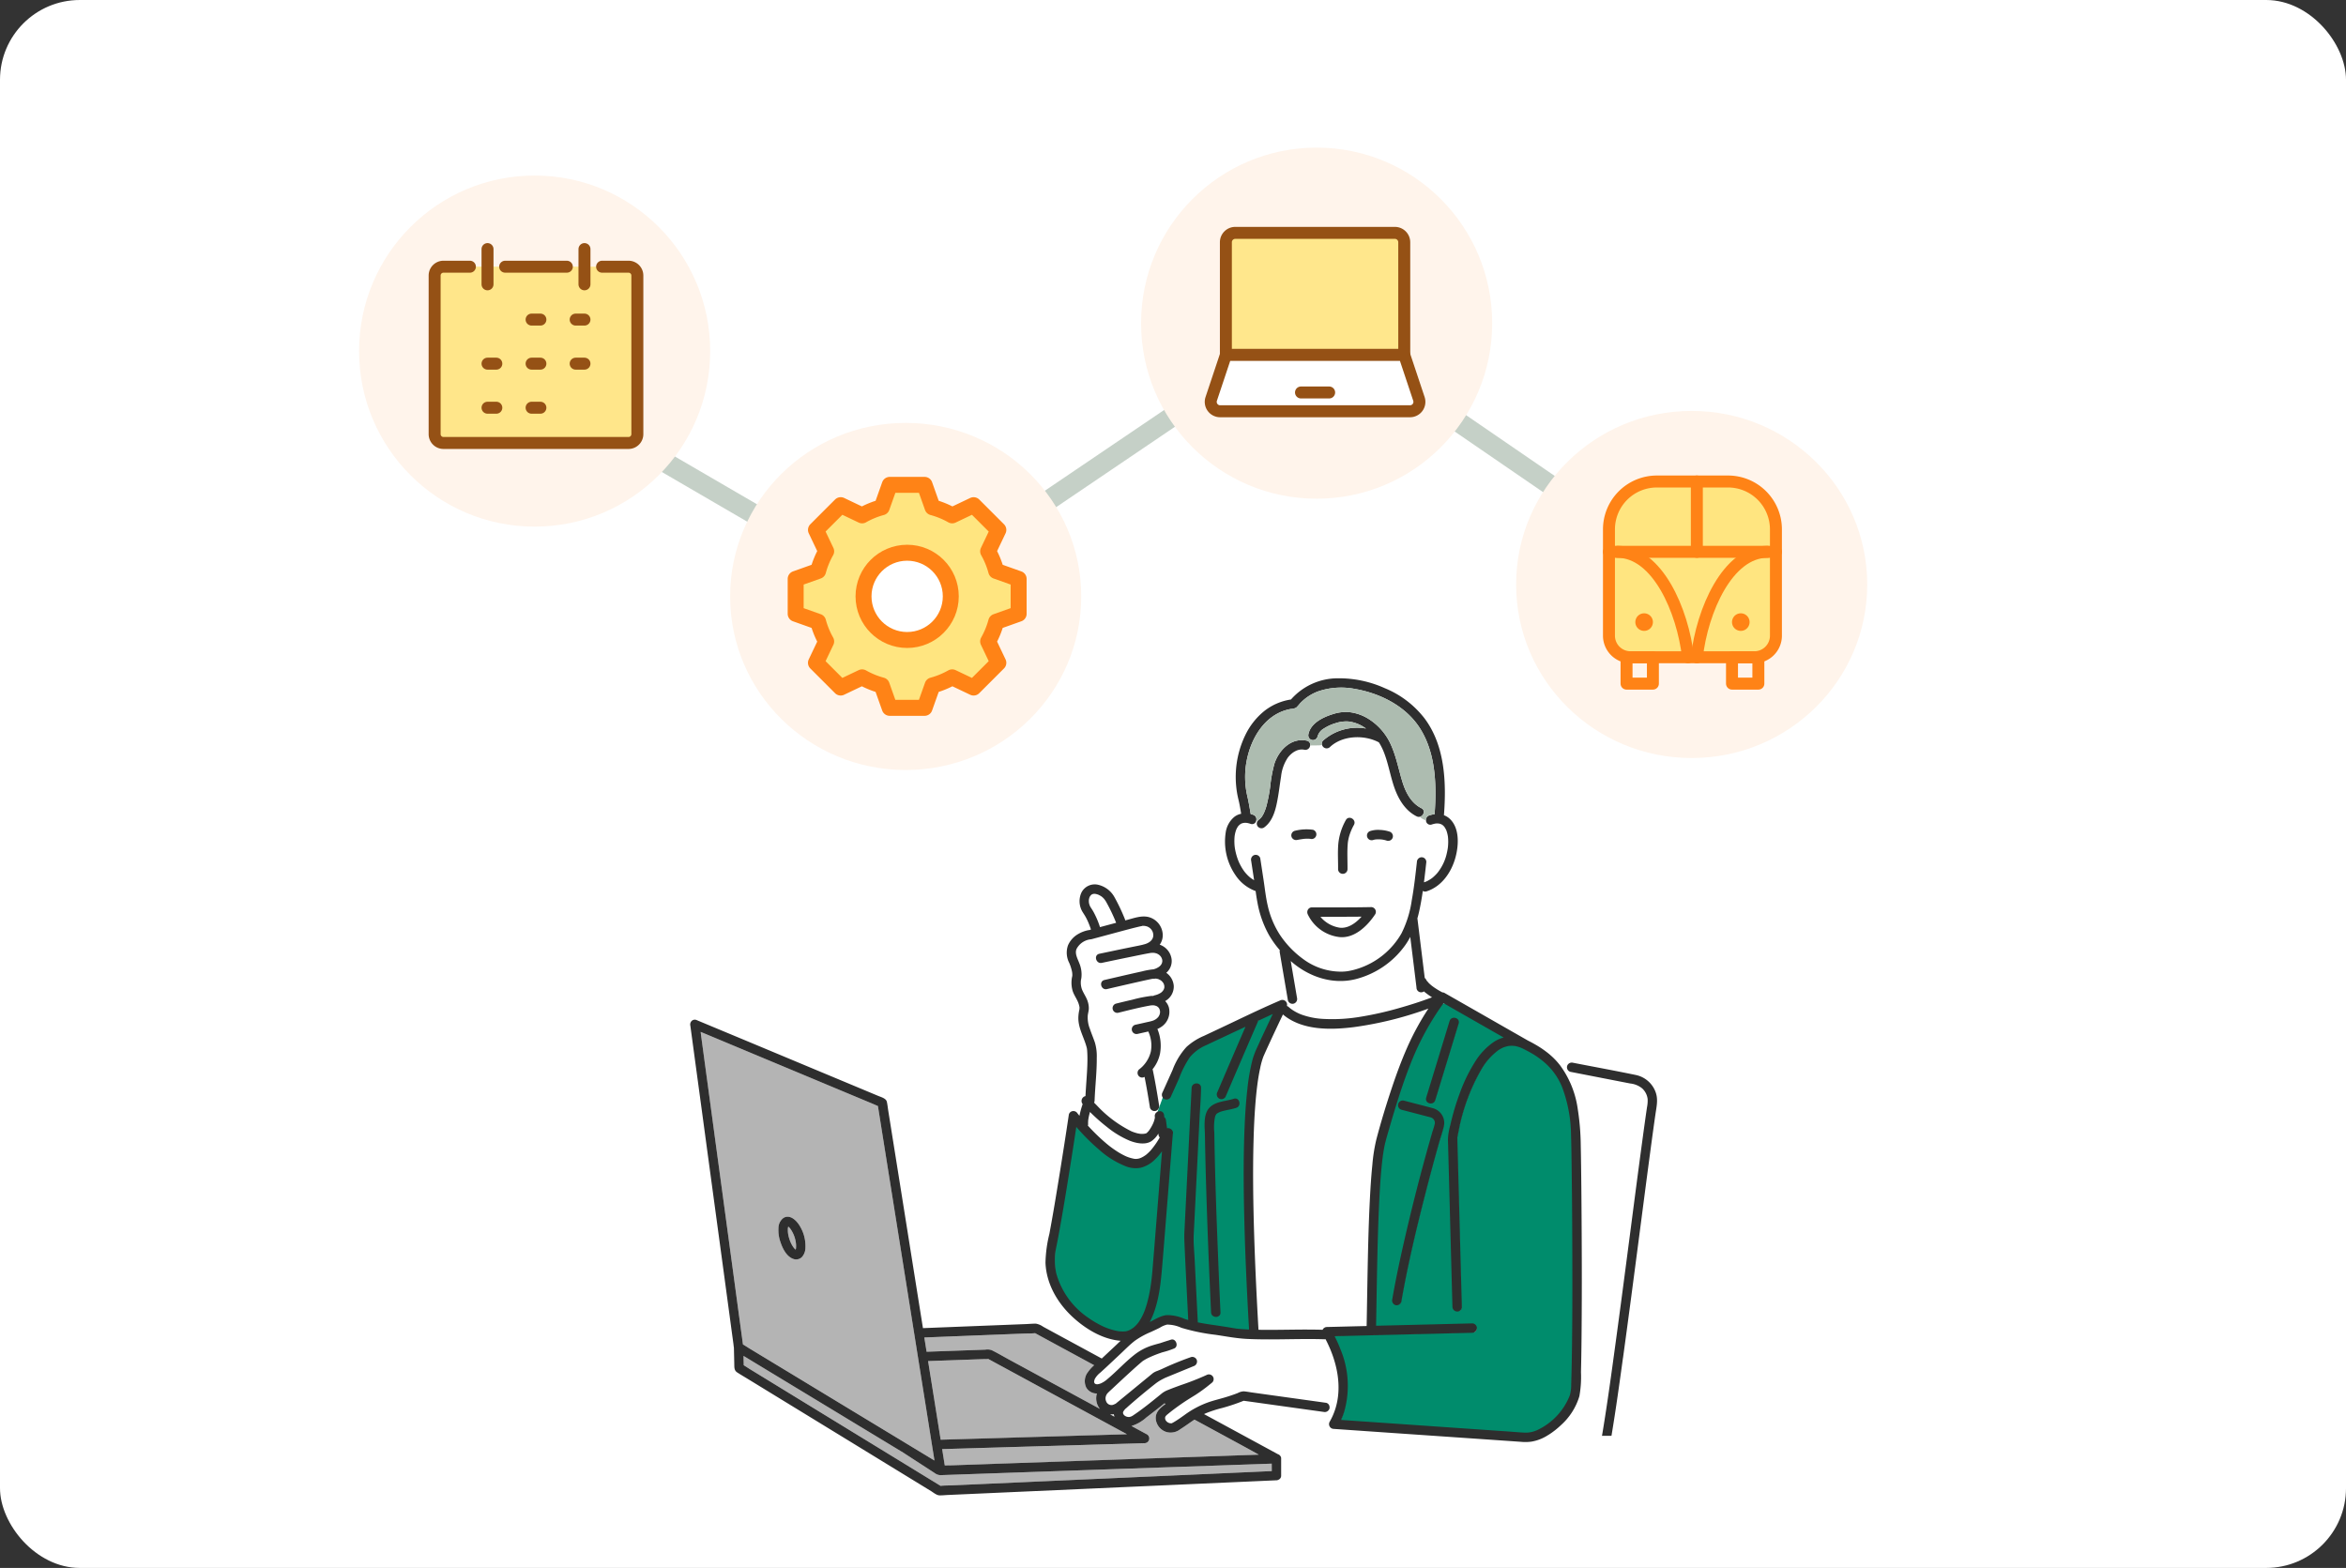 <svg xmlns="http://www.w3.org/2000/svg" xmlns:xlink="http://www.w3.org/1999/xlink" width="588" height="393" viewBox="0 0 588 393">
  <rect x="0" y="0" width="588" height="393" fill="#333333" stroke="none"/>
  <defs>
    <clipPath id="clip-path">
      <rect id="Rectangle_5188" data-name="Rectangle 5188" width="242.325" height="204.813" fill="none"/>
    </clipPath>
    <clipPath id="clip-path-2">
      <rect id="Rectangle_5189" data-name="Rectangle 5189" width="130.122" height="107.995" fill="#008c6c" stroke="#008c6c" stroke-width="1"/>
    </clipPath>
  </defs>
  <g id="Group_17122" data-name="Group 17122" transform="translate(-240 -5795)">
    <rect id="Rectangle_5049" data-name="Rectangle 5049" width="588" height="393" rx="20" transform="translate(240 5795)" fill="#fff"/>
    <path id="Path_156433" data-name="Path 156433" d="M503.459,5868.756l92.3,53.717,102.984-69.712,95.854,65.751" transform="translate(-129.831 22.884)" fill="none" stroke="#adbcb0" stroke-width="5" opacity="0.7"/>
    <g id="Group_17059" data-name="Group 17059" transform="translate(620.117 5897.606)">
      <ellipse id="Ellipse_562" data-name="Ellipse 562" cx="44" cy="43.5" rx="44" ry="43.5" transform="translate(-0.117 0.394)" fill="#fff4eb"/>
      <g id="Group_16897" data-name="Group 16897" transform="translate(23.153 18.083)">
        <path id="Path_156419" data-name="Path 156419" d="M36.941,44.554H5.91A5.411,5.411,0,0,1,.5,39.144V12.5a12,12,0,0,1,12-12H30.349a12,12,0,0,1,12,12V39.144A5.411,5.411,0,0,1,36.941,44.554Z" transform="translate(-0.5 -0.5)" fill="#ffe580" stroke="#ff8316" stroke-linecap="round" stroke-linejoin="round" stroke-width="3"/>
        <path id="Path_156420" data-name="Path 156420" d="M28.122,8.5C18.207,8.6,11.837,23.143,10.5,34.932" transform="translate(11.527 9.122)" fill="none" stroke="#ff8316" stroke-linecap="round" stroke-linejoin="round" stroke-width="3"/>
        <path id="Path_156421" data-name="Path 156421" d="M1.5,8.5c9.914.1,16.284,14.643,17.622,26.432" transform="translate(0.703 9.122)" fill="none" stroke="#ff8316" stroke-linecap="round" stroke-linejoin="round" stroke-width="3"/>
        <line id="Line_103" data-name="Line 103" x2="41.851" transform="translate(0 17.622)" fill="none" stroke="#ff8316" stroke-linecap="round" stroke-linejoin="round" stroke-width="3"/>
        <line id="Line_104" data-name="Line 104" y2="17.622" transform="translate(22.027 0)" fill="none" stroke="#ff8316" stroke-linecap="round" stroke-linejoin="round" stroke-width="3"/>
        <rect id="Rectangle_5065" data-name="Rectangle 5065" width="6.608" height="6.608" transform="translate(30.838 44.054)" fill="none" stroke="#ff8316" stroke-linecap="round" stroke-linejoin="round" stroke-width="3"/>
        <rect id="Rectangle_5066" data-name="Rectangle 5066" width="6.608" height="6.608" transform="translate(4.405 44.054)" fill="none" stroke="#ff8316" stroke-linecap="round" stroke-linejoin="round" stroke-width="3"/>
        <path id="Path_156422" data-name="Path 156422" d="M7.905,17.7a2.2,2.2,0,1,1-2.2-2.2,2.2,2.2,0,0,1,2.2,2.2" transform="translate(3.108 17.54)" fill="#ff8316"/>
        <path id="Path_156423" data-name="Path 156423" d="M18.905,17.7a2.2,2.2,0,1,1-2.2-2.2,2.2,2.2,0,0,1,2.2,2.2" transform="translate(16.338 17.54)" fill="#ff8316"/>
      </g>
    </g>
    <g id="Group_17061" data-name="Group 17061" transform="translate(423.428 5900.954)">
      <ellipse id="Ellipse_560" data-name="Ellipse 560" cx="44" cy="43.5" rx="44" ry="43.5" transform="translate(-0.428 0.046)" fill="#fff4eb"/>
      <g id="Group_17066" data-name="Group 17066" transform="translate(15.996 15.578)">
        <path id="Path_156412" data-name="Path 156412" d="M34.809,6.121,32.812.5H24.078l-2,5.621a21.306,21.306,0,0,0-4.923,2.022L11.79,5.586c-3.1,3.1-3.106,3.1-6.2,6.2l2.556,5.365a21.263,21.263,0,0,0-2.022,4.923l-5.621,2v8.736l5.621,2a21.281,21.281,0,0,0,2.022,4.926L5.586,45.1c3.1,3.1,3.1,3.1,6.2,6.2l5.365-2.554a21.407,21.407,0,0,0,4.923,2.019l2,5.623h8.733l2-5.623a21.381,21.381,0,0,0,4.926-2.019L45.1,51.3l6.2-6.2-2.554-5.365a21.381,21.381,0,0,0,2.019-4.926l5.623-2V24.076l-5.623-2a21.363,21.363,0,0,0-2.019-4.923L51.3,11.79l-6.2-6.2L39.735,8.142A21.281,21.281,0,0,0,34.809,6.121Z" transform="translate(-0.5 -0.5)" fill="#ffe580" stroke="#ff8316" stroke-linecap="round" stroke-linejoin="round" stroke-width="4"/>
        <ellipse id="Ellipse_555" data-name="Ellipse 555" cx="10.935" cy="10.935" rx="10.935" ry="10.935" transform="translate(17.01 17.01)" fill="#fff" stroke="#ff8316" stroke-linecap="round" stroke-linejoin="round" stroke-width="4"/>
      </g>
    </g>
    <g id="Group_17062" data-name="Group 17062" transform="translate(329.687 5839.018)">
      <circle id="Ellipse_559" data-name="Ellipse 559" cx="44" cy="44" r="44" transform="translate(0.313 -0.018)" fill="#fff4eb"/>
      <g id="Group_17065" data-name="Group 17065" transform="translate(19.25 18.413)">
        <path id="Path_156577" data-name="Path 156577" d="M42.473,2.5H49.1a2.216,2.216,0,0,1,2.209,2.209V44.473A2.216,2.216,0,0,1,49.1,46.682H2.709A2.216,2.216,0,0,1,.5,44.473V4.709A2.216,2.216,0,0,1,2.709,2.5H9.336" transform="translate(-0.5 1.918)" fill="#ffe580" opacity="0.9"/>
        <path id="Path_156125" data-name="Path 156125" d="M42.473,2.5H49.1a2.216,2.216,0,0,1,2.209,2.209V44.473A2.216,2.216,0,0,1,49.1,46.682H2.709A2.216,2.216,0,0,1,.5,44.473V4.709A2.216,2.216,0,0,1,2.709,2.5H9.336" transform="translate(-0.5 1.918)" fill="none" stroke="#955115" stroke-linecap="round" stroke-linejoin="round" stroke-width="3"/>
        <line id="Line_28" data-name="Line 28" y2="8.836" transform="translate(13.255)" fill="none" stroke="#955115" stroke-linecap="round" stroke-linejoin="round" stroke-width="3"/>
        <line id="Line_29" data-name="Line 29" y2="8.836" transform="translate(37.555)" fill="none" stroke="#955115" stroke-linecap="round" stroke-linejoin="round" stroke-width="3"/>
        <line id="Line_30" data-name="Line 30" x2="2.209" transform="translate(24.3 17.673)" fill="none" stroke="#955115" stroke-linecap="round" stroke-linejoin="round" stroke-width="3"/>
        <line id="Line_31" data-name="Line 31" x2="2.209" transform="translate(35.345 17.673)" fill="none" stroke="#955115" stroke-linecap="round" stroke-linejoin="round" stroke-width="3"/>
        <line id="Line_32" data-name="Line 32" x2="2.209" transform="translate(13.255 28.718)" fill="none" stroke="#955115" stroke-linecap="round" stroke-linejoin="round" stroke-width="3"/>
        <line id="Line_33" data-name="Line 33" x2="2.209" transform="translate(24.3 28.718)" fill="none" stroke="#955115" stroke-linecap="round" stroke-linejoin="round" stroke-width="3"/>
        <line id="Line_34" data-name="Line 34" x2="2.209" transform="translate(35.345 28.718)" fill="none" stroke="#955115" stroke-linecap="round" stroke-linejoin="round" stroke-width="3"/>
        <line id="Line_35" data-name="Line 35" x2="2.209" transform="translate(13.255 39.764)" fill="none" stroke="#955115" stroke-linecap="round" stroke-linejoin="round" stroke-width="3"/>
        <line id="Line_36" data-name="Line 36" x2="2.209" transform="translate(24.3 39.764)" fill="none" stroke="#955115" stroke-linecap="round" stroke-linejoin="round" stroke-width="3"/>
        <line id="Line_37" data-name="Line 37" x2="15.464" transform="translate(17.673 4.418)" fill="none" stroke="#955115" stroke-linecap="round" stroke-linejoin="round" stroke-width="3"/>
      </g>
    </g>
    <g id="Group_17060" data-name="Group 17060" transform="translate(526.376 5832.322)">
      <circle id="Ellipse_561" data-name="Ellipse 561" cx="44" cy="44" r="44" transform="translate(-0.376 -0.322)" fill="#fff4eb"/>
      <g id="Group_17064" data-name="Group 17064" transform="translate(17.082 21.047)">
        <g id="Group_16753" data-name="Group 16753" transform="translate(0 0)">
          <path id="Path_156463" data-name="Path 156463" d="M46.823,31.091H2.113V2.853A2.354,2.354,0,0,1,4.466.5h40a2.354,2.354,0,0,1,2.353,2.353Z" transform="translate(1.683 -0.5)" fill="#fff"/>
          <path id="Path_156553" data-name="Path 156553" d="M46.823,31.091H2.113V2.853A2.354,2.354,0,0,1,4.466.5h40a2.354,2.354,0,0,1,2.353,2.353Z" transform="translate(1.683 0.154)" fill="#ffe580" opacity="0.9"/>
          <path id="Path_156137" data-name="Path 156137" d="M46.823,31.091H2.113V2.853A2.354,2.354,0,0,1,4.466.5h40a2.354,2.354,0,0,1,2.353,2.353Z" transform="translate(1.683 -0.5)" fill="none" stroke="#955115" stroke-linecap="round" stroke-linejoin="round" stroke-width="3"/>
          <path id="Path_156138" data-name="Path 156138" d="M49.005,13.5H4.3L.623,24.522a2.353,2.353,0,0,0,2.231,3.1H50.448a2.353,2.353,0,0,0,2.231-3.1Z" transform="translate(-0.5 17.091)" fill="#fff" stroke="#955115" stroke-linecap="round" stroke-linejoin="round" stroke-width="3"/>
          <line id="Line_38" data-name="Line 38" x2="7.059" transform="translate(22.622 40.003)" fill="none" stroke="#955115" stroke-linecap="round" stroke-linejoin="round" stroke-width="3"/>
        </g>
      </g>
    </g>
    <g id="Group_17058" data-name="Group 17058" transform="translate(413 5965)">
      <g id="Group_17057" data-name="Group 17057" transform="translate(0 0)" clip-path="url(#clip-path)">
        <g id="Group_17063" data-name="Group 17063" transform="translate(91.399 81.513)">
          <g id="Group_17063-2" data-name="Group 17063" clip-path="url(#clip-path-2)">
            <path id="Path_156948" data-name="Path 156948" d="M189.525,76.379q-.016-.607-.033-1.214-.115-4.27-.23-8.539-.171-6.365-.342-12.729-.166-6.182-.332-12.364l-.195-7.252a14.717,14.717,0,0,1,.584-3.573,61.755,61.755,0,0,1,2.4-8.071,40.529,40.529,0,0,1,3.69-7.654,16.83,16.83,0,0,1,4.978-5.313,8.612,8.612,0,0,1,2.36-1.034l-8.749-5L187.281,0c-.119.165-.242.329-.361.5a68.087,68.087,0,0,0-7.512,13.7c-1.416,3.47-2.634,7.02-3.762,10.593q-1.067,3.378-2.036,6.786c-.428,1.493-.9,2.983-1.2,4.508-.095.477-.178.955-.253,1.435-.044.28-.084.56-.124.84-.01.072-.015.106-.018.125s0,.038-.012.1c-.017.135-.035.27-.051.4-.159,1.29-.285,2.584-.393,3.878-.262,3.142-.425,6.292-.557,9.442-.3,7.251-.425,14.509-.553,21.765q-.063,3.519-.123,7.041l11.85-.293,11.524-.285-2.3-3.193a1.219,1.219,0,0,1-1.877-.963m-6.6-52.625.727-2.38q2.58-8.446,5.159-16.892c.445-1.457,2.733-.832,2.286.631q-.363,1.19-.726,2.38l-5.159,16.891c-.445,1.458-2.733.832-2.287-.63m4.446,7.207c-.333,1.458-.849,2.895-1.257,4.334q-1.668,5.889-3.183,11.821c-2.379,9.249-4.617,18.563-6.253,27.976a1.2,1.2,0,0,1-1.458.828,1.22,1.22,0,0,1-.828-1.458c.878-5.056,1.953-10.077,3.1-15.077q2.895-12.59,6.421-25.03.31-1.094.629-2.185a18.638,18.638,0,0,0,.551-1.848,1.434,1.434,0,0,0-1.051-1.617c-.266-.08-.54-.141-.809-.211l-6.567-1.717a1.186,1.186,0,0,1,.63-2.286c2.412.63,4.829,1.242,7.236,1.892a3.839,3.839,0,0,1,2.836,4.579" transform="translate(-89.559)" fill="#008c6c" stroke="#008c6c" stroke-width="1"/>
            <path id="Path_156949" data-name="Path 156949" d="M53.891,31.009a3.183,3.183,0,0,1,.067.659,1.094,1.094,0,0,1,.409.609q.028.208.057.414.122.885.244,1.77a1.182,1.182,0,0,1,.279-.036,1.264,1.264,0,0,1,1.022.582.96.96,0,0,1,.137.934c0,.039-.006.079-.009.118q-.348,4.379-.7,8.757-.529,6.645-1.06,13.29c-.247,3.082-.49,6.165-.747,9.247-.358,4.288-.634,8.658-1.993,12.773a19.274,19.274,0,0,1-1.284,3.059c1.387-.674,2.761-1.6,4.317-1.742a10.828,10.828,0,0,1,4.349.917c.338.115.678.22,1.02.319-.3-6.148-.63-12.3-.911-18.446-.057-1.248-.117-2.45-.055-3.69l.2-3.987.644-12.894q.332-6.639.664-13.278l.3-6.065c.076-1.521,2.447-1.525,2.371,0,0,.037-.005.073-.005.11-.015,2.447-.246,4.913-.368,7.357q-.341,6.823-.682,13.645-.308,6.166-.616,12.332l-.168,3.36c-.109,2.177.141,4.39.246,6.565.248,5.194.522,10.386.779,15.579,1.876.385,3.784.634,5.675.919q1.23.186,2.457.388c.433.072.865.15,1.3.219l.246.037.257.031c.98.112,1.966.17,2.952.208-.069-1.2-.143-2.4-.208-3.6-.418-7.714-.764-15.432-.966-23.155-.206-7.883-.289-15.779.026-23.66.132-3.286.332-6.573.7-9.841a50.275,50.275,0,0,1,1.346-7.719,21.806,21.806,0,0,1,1.23-3.16c.695-1.542,1.41-3.075,2.128-4.606.564-1.2,1.136-2.4,1.7-3.6-1.233.569-2.462,1.148-3.691,1.722a1.7,1.7,0,0,1-.1.308q-1.07,2.465-2.134,4.933-2.99,6.933-5.963,13.873a1.194,1.194,0,0,1-1.622.425,1.225,1.225,0,0,1-.425-1.622l.675-1.574q3.189-7.434,6.4-14.861-2.978,1.393-5.955,2.788l-4.022,1.892a10.756,10.756,0,0,0-4.061,3.047,25.232,25.232,0,0,0-2.673,5.281l-2.122,4.714a1.2,1.2,0,0,1-1.622.425c-.025-.015-.045-.034-.068-.05l-1.145,3.15a1.023,1.023,0,0,1,1.17.836m11.622-1.919c1.6-1.46,3.957-1.4,5.908-2.055,1.453-.486,2.07,1.8.63,2.286-1.055.353-2.169.487-3.243.772a5.02,5.02,0,0,0-1.45.558,1.149,1.149,0,0,0-.324.259,2.824,2.824,0,0,0-.31.654,13.183,13.183,0,0,0-.182,3.932q.027,1.881.066,3.762c.185,9.19.512,18.377.883,27.561q.281,6.963.608,13.925c.074,1.527-2.3,1.519-2.371,0q-.124-2.566-.235-5.132-.557-12.543-.961-25.093c-.147-4.739-.274-9.479-.349-14.22-.036-2.269-.542-5.5,1.329-7.209" transform="translate(-26.457 -3.008)" fill="#008c6c" stroke="#008c6c" stroke-width="1"/>
            <path id="Path_156950" data-name="Path 156950" d="M24.382,103.26c.1-.969.186-1.939.262-2.911q.136-1.72.279-3.439.452-5.573.895-11.146.505-6.328,1.008-12.655.056-.706.112-1.411a13.635,13.635,0,0,1-1.871,2.172,7.71,7.71,0,0,1-3.5,1.981,6.747,6.747,0,0,1-3.72-.365,22.346,22.346,0,0,1-6.812-4.258,50.462,50.462,0,0,1-5.646-5.655q-.6,3.929-1.209,7.856c-.8,5.1-1.626,10.2-2.515,15.288C1.275,90.95.875,93.179.435,95.4a16.163,16.163,0,0,0-.088,7.006,19.933,19.933,0,0,0,8.06,11.176,23.955,23.955,0,0,0,2.839,1.733,15.191,15.191,0,0,0,2.667,1.126c.435.14.875.263,1.321.362.226.05.453.092.681.131l.13.02c.07.009.14.017.211.024a8.023,8.023,0,0,0,1.139.035c.11,0,.219-.014.328-.022l.036,0a5.023,5.023,0,0,0,.576-.146c.107-.036.214-.076.319-.119.034-.018.141-.067.174-.084a6.956,6.956,0,0,0,.624-.361c.093-.061.185-.126.275-.193.021-.02.164-.135.193-.161q.256-.223.49-.468a5.749,5.749,0,0,0,.829-1.039,12.62,12.62,0,0,0,.819-1.443,12.026,12.026,0,0,0,.582-1.381c.2-.544.374-1.1.531-1.653a33.98,33.98,0,0,0,.768-3.448c.206-1.189.316-2.041.443-3.232" transform="translate(0 -34.48)" fill="#008c6c" stroke="#008c6c" stroke-width="1"/>
            <path id="Path_156951" data-name="Path 156951" d="M207.94,53.052c-.037-2.754-.064-5.51-.158-8.263A34.947,34.947,0,0,0,205.5,32.863a16.312,16.312,0,0,0-4.093-5.834c-.132-.121-.268-.233-.4-.349l-.769-.143.769.143a20.113,20.113,0,0,0-2.705-1.957c-.559-.341-1.132-.657-1.713-.959a1.319,1.319,0,0,1-.226-.1l-.3-.172a8.888,8.888,0,0,0-1.422-.611,7.343,7.343,0,0,0-.778-.2c-.052-.01-.219-.039-.276-.049L193.3,22.6a6.5,6.5,0,0,0-.744-.008c-.122.006-.244.017-.366.028h-.01l-.088.014a7.526,7.526,0,0,0-1.407.4h0l-.057.028-.145.069q-.17.083-.336.174c-.209.114-.413.238-.613.368a15.647,15.647,0,0,0-4.355,4.965,49.41,49.41,0,0,0-5.627,15.243c-.13.607-.227,1.223-.361,1.829v0h0a3.971,3.971,0,0,1,.017.615q.039,1.439.077,2.877.14,5.21.28,10.419.174,6.47.348,12.94l.3,11.02.125,4.66a1.041,1.041,0,0,1-.493.963l2.3,3.193.837-.02a1.186,1.186,0,0,1,0,2.371l-4.528.112-19.706.487h-.023c-.069,3.195-.162,6.389-.317,9.58-.073,1.521-2.445,1.525-2.371,0q.046-.948.083-1.9c.1-2.541.168-5.082.225-7.624l-8,.2a36.086,36.086,0,0,1,1.542,3.463,23.746,23.746,0,0,1,.816,15.695,18.668,18.668,0,0,1-.726,1.893l6.831.472,12,.829,12.858.888,10.193.7c1.455.1,2.915.241,4.372.3a7,7,0,0,0,3.185-.7,16.126,16.126,0,0,0,8.083-8.719,9.541,9.541,0,0,0,.335-2.773q.047-1.406.081-2.812.08-3.258.118-6.517c.067-5.15.09-10.3.094-15.452q.007-8.06-.047-16.12-.044-6.862-.131-13.724" transform="translate(-77.998 -11.877)" fill="#008c6c" stroke="#008c6c" stroke-width="1"/>
            <path id="Path_156952" data-name="Path 156952" d="M164.56,185.639c-.074,1.525,2.3,1.521,2.371,0,.155-3.191.248-6.385.317-9.579l-2.379.059c-.057,2.542-.125,5.084-.225,7.624q-.037.948-.083,1.9" transform="translate(-86.527 -92.574)" fill="#008c6c" stroke="#008c6c" stroke-width="1"/>
          </g>
        </g>
        <path id="Path_156890" data-name="Path 156890" d="M73.262,118.778c1.185-7.236,2.179-14.5,3.169-21.766,1.213-8.916,2.387-17.9,3.557-26.859,1.055-8.076,2.1-16.152,3.191-24.225.373-2.771.754-5.546,1.163-8.313a8.091,8.091,0,0,0,.162-2.078,4.327,4.327,0,0,0-1.353-2.653,5.625,5.625,0,0,0-2.994-1.242q-7.505-1.464-15.011-2.925a1.184,1.184,0,0,1-.84-1.371l-1.816-.337a24.081,24.081,0,0,1,4.5,11.105,61.947,61.947,0,0,1,.739,8.8c.075,3.69.118,7.383.154,11.073q.075,7.688.1,15.377.027,8.216-.011,16.429c-.029,4.734-.072,9.465-.183,14.2a27.293,27.293,0,0,1-.4,6.03,15.907,15.907,0,0,1-4.63,7.258,20.16,20.16,0,0,1-2.724,2.182v.488H73.065c.068-.391.133-.782.2-1.174" transform="translate(155.463 69.936)" fill="#fff"/>
        <path id="Path_156891" data-name="Path 156891" d="M67.762,102.633c.065-3.288.111-6.576.172-9.86.133-7.229.266-14.462.628-21.683.147-2.954.33-5.908.635-8.851a41.828,41.828,0,0,1,1.005-6.4c1.152-4.39,2.487-8.754,3.93-13.058,1.123-3.363,2.355-6.687,3.78-9.932a66.8,66.8,0,0,1,5.334-9.785c-.154.054-.309.111-.459.165A89.289,89.289,0,0,1,64.671,27.7c-5.883.747-13.087.9-17.889-3.159q-1.664,3.505-3.3,7.021c-.323.7-.646,1.4-.962,2.1-.144.316-.284.635-.424.951l-.162.37-.057.136a18.356,18.356,0,0,0-.808,2.907c-.269,1.235-.474,2.484-.65,3.737l-.018.147-.032.24-.065.513c-.043.352-.083.7-.122,1.055q-.124,1.1-.219,2.211c-.3,3.449-.459,6.913-.549,10.377-.212,7.875-.083,15.761.162,23.632.233,7.527.6,15.047,1.016,22.566l.065,1.07c5.355.09,10.714-.165,16.07,0a1.2,1.2,0,0,1,1.055-.693q2.256-.059,4.515-.111,2.73-.07,5.467-.136" transform="translate(101.778 59.731)" fill="#fff"/>
        <path id="Path_156892" data-name="Path 156892" d="M29.137,19.818a22.079,22.079,0,0,1,1.49,3.586l4.06-1.088a44.2,44.2,0,0,0-2.6-5.4c-.1-.154-.208-.3-.309-.452-.05-.054-.09-.111-.136-.162a5.966,5.966,0,0,0-.51-.492c-.014-.007-.165-.122-.237-.165a4.663,4.663,0,0,0-.56-.309,2.08,2.08,0,0,0-.413-.158,3.788,3.788,0,0,0-.463-.111c-.047,0-.133-.011-.162-.011-.09,0-.183,0-.273.007l-.226.054a1.065,1.065,0,0,0-.162.054c.284-.093.036-.018-.025.025s-.1.065-.14.086H28.47c-.079.075-.151.154-.226.233a2.561,2.561,0,0,1-.176.262c-.014.029-.057.122-.072.151l-.014.043a3.63,3.63,0,0,0-.115.431l-.018.083c0,.079-.014.162-.014.24,0,.162.007.316.011.477l0,.014a1.441,1.441,0,0,0,.043.2,3.629,3.629,0,0,0,.115.431c.022.057.039.115.061.169l.014.025c.029.061.061.126.09.187.083.158.183.305.276.452a13.137,13.137,0,0,1,.689,1.138" transform="translate(72.072 38.979)" fill="#fff"/>
        <path id="Path_156893" data-name="Path 156893" d="M45.471,62.859c-.406-2.574-.84-5.151-1.35-7.706a1.146,1.146,0,0,1-1.414-.165,1.186,1.186,0,0,1,0-1.669,7.93,7.93,0,0,0,2.983-4.5,8.369,8.369,0,0,0-.61-4.982l-.018-.054-.244.054q-1.206.275-2.412.542a1.182,1.182,0,0,1-.628-2.279c.865-.19,1.726-.384,2.592-.581.574-.129,1.163-.233,1.723-.416.083-.025.165-.057.248-.086L46.375,41l.1-.047.172-.086c.1-.054.194-.108.287-.169.043-.029.14-.1.179-.129.144-.126.276-.251.406-.388l.039-.039,0-.007c.043-.068.09-.129.129-.2.054-.09.1-.187.151-.273l.011-.011,0-.018c.05-.154.093-.305.129-.463L48,39.136v-.007c0-.083.011-.165.011-.248S48,38.727,48,38.652c-.039-.154-.09-.309-.129-.463l-.011-.025c-.036-.061-.068-.122-.1-.179a.8.8,0,0,0-.075-.1l-.025-.029.025.029.061.057c-.061-.054-.108-.126-.165-.183s-.115-.1-.172-.158l0,0c-.086-.047-.169-.1-.255-.154l-.075-.039c-.154-.043-.305-.1-.463-.136-.014,0-.072-.011-.115-.022-.108,0-.212-.014-.319-.014-.144,0-.287.014-.431.018l-.068.011-.37.065c-2.592.477-5.154,1.131-7.71,1.762a1.182,1.182,0,0,1-.628-2.279q2.051-.506,4.113-.983a33.813,33.813,0,0,1,4.691-.94c.179-.014.359-.014.538-.011a1.258,1.258,0,0,1,.337-.144,4.62,4.62,0,0,0,1.569-.653,2.277,2.277,0,0,0,.7-.79c.014-.022.047-.108.065-.151l.061-.2.036-.1a.227.227,0,0,1,0-.054c0-.061.007-.126.007-.187s-.022-.255-.018-.269a.594.594,0,0,0-.025-.115c-.029-.108-.057-.215-.093-.319l-.007-.022-.025-.043c-.047-.086-.1-.169-.144-.251-.011-.022-.072-.1-.1-.14-.1-.118-.212-.226-.327-.334l-.075-.061c-.072-.05-.147-.1-.226-.147s-.488-.226-.3-.158a2.539,2.539,0,0,0-.951-.2l-.036.011a1.207,1.207,0,0,1-.528.018c-1.285.244-2.556.538-3.83.826q-3.855.867-7.7,1.773c-1.479.348-2.107-1.931-.628-2.279Q35.937,30.43,37.8,30c1.9-.438,3.794-.876,5.7-1.292a18.437,18.437,0,0,1,2.846-.517,4.18,4.18,0,0,0,1.418-.643c.022-.022.158-.129.165-.14q.124-.113.237-.237l.043-.054c.029-.043.061-.086.09-.133.05-.09.1-.176.147-.266l.014-.029.014-.054.075-.28c.007-.039.014-.05.018-.054l0-.1v-.316l-.007-.025c-.018-.09-.039-.183-.065-.273-.014-.043-.1-.237-.1-.251-.029-.057-.057-.111-.09-.165-.011-.018-.093-.14-.129-.2s-.093-.111-.093-.111c-.068-.075-.14-.144-.212-.212-.011-.014-.079-.065-.122-.1a3.621,3.621,0,0,0-.5-.291c-.036-.018-.2-.079-.018-.007a3.317,3.317,0,0,0-.319-.1,3.434,3.434,0,0,0-.391-.083l-.23-.018c-.162-.007-.345.025-.5.011l-.151.025c-1.4.24-2.793.535-4.182.818q-4.022.818-8.033,1.669c-1.486.312-2.114-1.967-.628-2.279q1.906-.4,3.815-.8c1.974-.409,3.948-.818,5.926-1.213.391-.075.8-.172,1.21-.266a1.368,1.368,0,0,1,.129-.047,4.106,4.106,0,0,0,1.579-.689c0-.007.212-.187.237-.212.065-.065.122-.133.183-.2.025-.036.093-.126.108-.151.054-.09.1-.179.154-.269l.025-.057.047-.126.075-.287c.014-.057.025-.086.032-.108,0,0-.007-.014-.007-.061,0-.1.007-.194,0-.294,0-.054-.043-.316-.029-.266-.007-.047-.018-.093-.029-.14-.029-.111-.065-.215-.1-.327l-.011-.036L46.12,18.7c-.061-.118-.129-.23-.194-.345-.011-.018-.072-.1-.1-.14a3.126,3.126,0,0,0-.391-.395c-.036-.029-.115-.086-.14-.1-.09-.054-.176-.1-.269-.158l-.144-.072-.061-.022c-.1-.036-.208-.068-.312-.093-.036-.011-.3-.054-.312-.061-.1-.011-.194-.014-.291-.018l-.194-.007a.488.488,0,0,1-.2.039c-.223.047-.445.086-.668.14-2.111.5-4.2,1.077-6.3,1.637l-3.683.991c-.546.147-1.091.294-1.637.438-.122.036-.248.075-.37.1H30.84l-.011,0a1.559,1.559,0,0,1-.187.032,4.542,4.542,0,0,0-3.557,2.419c-.481,1.138.262,2.426.678,3.532a7.286,7.286,0,0,1,.531,3.744c-.025.154-.057.312-.09.463-.007.025-.018.093-.025.136-.007.079-.014.158-.018.24a5.042,5.042,0,0,0,.215,1.805c.337,1.045,1.152,2.078,1.5,3.209a5.389,5.389,0,0,1,.284,1.92c-.039.535-.19,1.048-.258,1.579a7.6,7.6,0,0,0,.517,3.367c.395,1.188.894,2.337,1.289,3.525a12.083,12.083,0,0,1,.445,3.783c.029,3.568-.413,7.128-.542,10.693a1.206,1.206,0,0,1-.129.517q.345.355.689.7a29.884,29.884,0,0,0,8.675,6.49l.072.032c.065.025.129.054.194.075.108.043.215.083.323.122q.269.1.538.172c.194.057.388.108.585.147.068.014.395.065.427.075a5.346,5.346,0,0,0,1.045,0c.032-.011.28-.054.341-.065.036-.007.129-.043.165-.054l.086-.047.032-.022.093-.083c.083-.079.165-.158.244-.244a3.417,3.417,0,0,0,.3-.363,10.033,10.033,0,0,0,.8-1.335,6.507,6.507,0,0,0,.528-1.353l.072-.287c0-.022.014-.075.018-.115a1.481,1.481,0,0,1,.014-.223l0-.011a1.142,1.142,0,0,1,.51-1.246c-.011-.14-.022-.276-.036-.416a1.133,1.133,0,0,1-.284.126,1.191,1.191,0,0,1-1.454-.826" transform="translate(69.73 44.765)" fill="#fff"/>
        <path id="Path_156894" data-name="Path 156894" d="M86.2,48.8a1.257,1.257,0,0,1-.316.032c-.646-.025-1.292-.039-1.942-.047-5.79-.079-11.59.237-17.376-.043a77.944,77.944,0,0,1-7.893-1.027,48.313,48.313,0,0,1-8.6-1.766,8.7,8.7,0,0,0-3.593-.8,5.959,5.959,0,0,0-1.823.79c-.732.37-1.482.707-2.225,1.052a20.674,20.674,0,0,0-4.056,2.24c-1.339,1.041-2.552,2.3-3.794,3.464-1.084,1.016-2.164,2.039-3.256,3.047q-.786.732-1.583,1.454a5.291,5.291,0,0,0-1.353,1.554,3.171,3.171,0,0,0-.176.56.767.767,0,0,0,.043.409l.014.039a.342.342,0,0,0,.057.093c.086.093-.025-.018-.036-.036a.494.494,0,0,0,.1.108l.029.025.054.036.086.047.025,0a1.075,1.075,0,0,0,.564.05,3.437,3.437,0,0,0,.725-.2,6.391,6.391,0,0,0,1.658-1.08c2.383-1.981,4.458-4.3,6.91-6.2a13.818,13.818,0,0,1,4.472-2.283c.617-.19,1.242-.355,1.866-.528.456-.154.919-.309,1.378-.456l.869-.269c.144-.043.531-.212.23-.065l.14-.05c1.246-.51,2.1,1.59.912,2.157a2.346,2.346,0,0,1-.284.115v.007a20.568,20.568,0,0,1-2.3.754c-.126.036-.251.068-.38.1a31.008,31.008,0,0,0-3.546,1.4,13.713,13.713,0,0,0-1.324.743l-.065.039-.039.036-.162.133-.409.345c-.743.639-1.468,1.3-2.193,1.956-1.619,1.468-3.216,2.954-4.81,4.447-.373.352-.768.7-1.127,1.062a1.986,1.986,0,0,0-.506.833,1.736,1.736,0,0,0,.032,1.231,1.417,1.417,0,0,0,1.633.98,3.5,3.5,0,0,0,.775-.33c-.047.025-.144.118-.047.05.126-.086.24-.2.359-.294l3.78-3.1q2.137-1.75,4.275-3.507c.323-.266.646-.535.973-.8a4.306,4.306,0,0,1,1.12-.56c.337-.14.671-.276,1.005-.413a77.492,77.492,0,0,1,7.444-3.051,1.189,1.189,0,0,1,1.454.826,1.217,1.217,0,0,1-.826,1.454q-3.564,1.459-7.132,2.922c-.266.133-.535.269-.8.413a10.868,10.868,0,0,0-1.5.951l-.079.057c.011-.007.025-.018,0,0l-.215.169c-.126.1-.248.194-.37.291-.309.244-.614.492-.919.739q-2.1,1.7-4.149,3.46c-.553.477-1.106.958-1.644,1.454a2.916,2.916,0,0,0-.865,1.044.77.77,0,0,0,.1.574,1.24,1.24,0,0,0,.3.334c-.065-.054.223.14.3.179a1.877,1.877,0,0,0,.843.154,2.315,2.315,0,0,0,1.045-.456c2.505-1.669,4.821-3.6,7.161-5.488a5.855,5.855,0,0,1,1.551-.847c1.055-.427,2.121-.818,3.191-1.206,2.161-.786,4.354-1.525,6.425-2.523a1.2,1.2,0,0,1,1.525.3,1.178,1.178,0,0,1-.093,1.554c-.2.172-.413.341-.625.51a37.563,37.563,0,0,1-3.582,2.609c-1.192.747-2.391,1.468-3.546,2.276s-2.294,1.626-3.37,2.531a3.131,3.131,0,0,0-.549.52.688.688,0,0,0-.144.37,1.133,1.133,0,0,0,.327.919,1.563,1.563,0,0,0,1.091.506c.022,0,.126.007.183.011h0l.018,0c.036-.018.144-.065.169-.079.1-.054.2-.108.3-.165.966-.553,1.874-1.21,2.782-1.852a23.412,23.412,0,0,1,6.317-3.3c1.184-.384,2.391-.686,3.586-1.034q1.115-.323,2.215-.707c.406-.144.811-.294,1.213-.449a3.524,3.524,0,0,1,1.486-.431c.75.061,1.5.212,2.247.312q5.583.781,11.167,1.558,3.629.506,7.254,1.009a1.121,1.121,0,0,1,.851,1.012,11.334,11.334,0,0,0,1.393.678c1.913-5.8.424-12.243-2.4-17.652" transform="translate(73.031 116.846)" fill="#fff"/>
        <path id="Path_156895" data-name="Path 156895" d="M43.813,35.377a1.222,1.222,0,0,1,.434.258c.144.122.28.24.424.355.032.025.248.187.3.223.316.219.639.42.969.607s.657.341.994.5l.093.043.068.025c.065.029.136.054.2.083.169.065.337.126.513.187a18.8,18.8,0,0,0,4.681.937,41.94,41.94,0,0,0,9.695-.5,82.8,82.8,0,0,0,9.6-2.15c2.832-.793,5.65-1.691,8.4-2.735-.323-.2-.635-.409-.948-.632-.359-.262-.732-.546-1.091-.851a1.162,1.162,0,0,1-1.856-.951c-.09-.7-.172-1.4-.266-2.107q-.646-5.3-1.3-10.6a18.428,18.428,0,0,1-1.281,2.107A21.959,21.959,0,0,1,60.9,28.69c-5.56,1.328-11.26-.517-15.578-4.1-.183-.154-.37-.312-.549-.474q.786,4.614,1.569,9.228a1.206,1.206,0,0,1-.822,1.454,1.193,1.193,0,0,1-1.454-.826c-.086-.5-.165-.987-.251-1.482l-.007-.029a16.392,16.392,0,0,0-2.972,2.089c.424-.183.844-.37,1.271-.549a1.191,1.191,0,0,1,1.709,1.375" transform="translate(105.734 46.769)" fill="#fff"/>
        <path id="Path_156896" data-name="Path 156896" d="M32.441,38.223a24.865,24.865,0,0,0,2.925,2.125A16.8,16.8,0,0,0,36.9,41.2a8.252,8.252,0,0,0,1.364.546c.266.086.535.158.811.219.111.025.226.043.341.065a.286.286,0,0,1,.083.022h.057a3.282,3.282,0,0,0,1.554-.284,7.057,7.057,0,0,0,1.249-.75,10.168,10.168,0,0,0,1.224-1.181,20.845,20.845,0,0,0,2.207-3.177.955.955,0,0,1-.294-.5c-.018-.14-.039-.276-.057-.413l-.007-.039a5.922,5.922,0,0,1-1.744,1.9c-1.569,1.012-3.873.506-5.481-.129a23.241,23.241,0,0,1-5.625-3.4,47.071,47.071,0,0,1-4.289-3.79c-.118.434-.23.869-.316,1.307q-.048.248-.086.5c-.011.054-.018.111-.025.165.007-.05.014-.1.018-.151-.032.043-.018.179-.025.24a6.422,6.422,0,0,0-.029.983,1.045,1.045,0,0,1-.061.38,48.7,48.7,0,0,0,4.673,4.515" transform="translate(71.901 78.424)" fill="#fff"/>
        <path id="Path_156897" data-name="Path 156897" d="M27.843,15.453c-.011.075-.007.1,0,0" transform="translate(72.078 40.013)" fill="#fff"/>
        <path id="Path_156898" data-name="Path 156898" d="M27.838,15.658c.007.061.029.154,0,0" transform="translate(72.083 40.544)" fill="#fff"/>
        <path id="Path_156900" data-name="Path 156900" d="M51.469,21.175c.093.136.036.032-.022-.029l.022.029" transform="translate(133.215 54.754)" fill="#fff"/>
        <path id="Path_156901" data-name="Path 156901" d="M28.182,15.056c-.075,0-.047,0,0,0" transform="translate(72.855 38.985)" fill="#fff"/>
        <path id="Path_156902" data-name="Path 156902" d="M31.548,17.31l0,.018c.057-.014.115-.025.169-.039-.083,0-.162,0-.172.022" transform="translate(81.689 44.765)" fill="#fff"/>
        <path id="Path_156903" data-name="Path 156903" d="M44.006,16.688a7.864,7.864,0,0,0,4.817,2.724c2.1.258,4.034-1.134,5.492-2.764-.276,0-.556.007-.833.007-3.159.025-6.317.029-9.476.032" transform="translate(113.948 43.11)" fill="#fff"/>
        <path id="Path_156904" data-name="Path 156904" d="M38.156,10.571c-.025.054-.068.183.007-.014l-.007.014" transform="translate(98.71 27.336)" fill="#fff"/>
        <path id="Path_156905" data-name="Path 156905" d="M38.269,10.351c.054-.065.032-.043,0,0" transform="translate(99.092 26.698)" fill="#fff"/>
        <path id="Path_156906" data-name="Path 156906" d="M31.618,17.3l-.022,0h.032c.047-.014.065-.025-.011,0" transform="translate(81.814 44.753)" fill="#fff"/>
        <path id="Path_156907" data-name="Path 156907" d="M30.4,45.613c.086-.011.1-.018,0,0" transform="translate(78.717 118.08)" fill="#fff"/>
        <path id="Path_156909" data-name="Path 156909" d="M32.728,23.047l-.025-.029" transform="translate(84.68 59.602)" fill="none" stroke="#2e2e2e" stroke-linecap="round" stroke-linejoin="round" stroke-width="0"/>
        <path id="Path_156910" data-name="Path 156910" d="M31.75,17.289h-.032c-.054.014-.115.025-.169.036.025.018.14-.014.2-.036" transform="translate(81.692 44.767)" fill="#2e2e2e"/>
        <path id="Path_156914" data-name="Path 156914" d="M45.265,22.657a1.182,1.182,0,0,0,2.362,0c.025-2.1-.115-4.218.054-6.31a7.465,7.465,0,0,1,.133-1.016,10.557,10.557,0,0,1,.294-1.2,14.246,14.246,0,0,1,1.134-2.609c.721-1.339-1.321-2.534-2.039-1.192a15.153,15.153,0,0,0-1.863,5.754c-.215,2.175-.05,4.386-.075,6.569" transform="translate(117.111 25.236)" fill="#2e2e2e"/>
        <path id="Path_156916" data-name="Path 156916" d="M59.1,15.982c-4.454.093-8.912.068-13.367.072h-1.49a1.106,1.106,0,0,0-.765.284l-.079.075-.018.018a1.275,1.275,0,0,0-.158,1.4,10.074,10.074,0,0,0,7.882,5.657c3.823.416,7.075-2.807,9.013-5.729a1.192,1.192,0,0,0-1.019-1.78M51.194,21.14a7.874,7.874,0,0,1-4.817-2.724c3.159,0,6.317-.007,9.476-.032.28,0,.556-.007.836-.007-1.461,1.63-3.4,3.022-5.5,2.764" transform="translate(111.573 41.383)" fill="#2e2e2e"/>
        <path id="Path_156917" data-name="Path 156917" d="M46.682,12.941l.086.014a1.182,1.182,0,0,0,.628-2.279,12.036,12.036,0,0,0-4.555.262,1.179,1.179,0,0,0-.826,1.454,1.213,1.213,0,0,0,1.454.826c.431-.079.865-.154,1.3-.215a8.331,8.331,0,0,1,1.913-.061" transform="translate(108.68 27.306)" fill="#2e2e2e"/>
        <path id="Path_156918" data-name="Path 156918" d="M52.9,11.023a8.654,8.654,0,0,0-2.38-.42,6.462,6.462,0,0,0-2.387.262,1.182,1.182,0,1,0,.628,2.279,4.227,4.227,0,0,1,.621-.151,7.8,7.8,0,0,1,1.637.014,7.063,7.063,0,0,1,1.253.294,1.19,1.19,0,0,0,1.454-.826,1.21,1.21,0,0,0-.826-1.454" transform="translate(122.358 27.419)" fill="#2e2e2e"/>
        <path id="Path_156919" data-name="Path 156919" d="M110.546,75.211q-10.4.361-20.8.725-9.81.339-19.619.682-6.875.237-13.754.477l-3.162.108a2.383,2.383,0,0,1-1.493-.467q-3.99-2.59-7.979-5.183c-.485-.294-.966-.589-1.45-.879L25.554,60.541q-8-4.851-16-9.7-2.67-1.615-5.341-3.234c-.158-.1-.323-.19-.485-.284.018.775.039,1.554.057,2.333.506.3,1,.646,1.493.948q2.051,1.26,4.11,2.516,6.272,3.839,12.548,7.681,7.231,4.431,14.462,8.855,6,3.672,12.006,7.351,2.353,1.438,4.706,2.879c1.023-.108,2.085-.086,3.112-.133q3.473-.156,6.942-.309,10.553-.474,21.1-.944,12.211-.549,24.426-1.095,10.1-.452,20.2-.9l7.229-.323V74.321q-4.119.145-8.245.287l-17.322.6" transform="translate(9.64 122.541)" fill="#b4b4b4"/>
        <path id="Path_156920" data-name="Path 156920" d="M44.111,45.734c-.908.1-1.863.065-2.771.1q-3.064.124-6.127.244l-18.593.732-.273.011q.285,1.782.567,3.571c.427-.014.854-.029,1.281-.047q5.228-.183,10.459-.37l3.022-.108A3.232,3.232,0,0,1,33.239,50c1.45.711,2.85,1.551,4.271,2.319q4.824,2.617,9.652,5.237,5.729,3.112,11.461,6.22c.578.312,1.156.628,1.734.94A4.232,4.232,0,0,1,59.6,60.86a3.062,3.062,0,0,1-2.642-1.429,3.706,3.706,0,0,1,.312-3.833,9.876,9.876,0,0,1,1.64-1.831q-4.571-2.482-9.139-4.961-2.832-1.534-5.664-3.072" transform="translate(42.328 118.422)" fill="#b4b4b4"/>
        <path id="Path_156921" data-name="Path 156921" d="M30.253,51.394a3.716,3.716,0,0,1-.937.043c.366.2.732.4,1.1.6a3.3,3.3,0,0,1-.162-.643" transform="translate(75.91 133.077)" fill="#e6e6e6"/>
        <path id="Path_156922" data-name="Path 156922" d="M51.65,61.119q-6.542.194-13.087.384-6.3.183-12.6.37-4.189.118-8.374.244.328,2.046.653,4.088c.693-.022,1.389-.014,2.071-.039q3.473-.118,6.953-.24,10.569-.366,21.134-.736,12.163-.42,24.325-.844,10.111-.355,20.23-.7l4-.14c-1.188-.657-2.369-1.317-3.561-1.963q-6.278-3.408-12.563-6.816c-1.181.779-2.319,1.626-3.528,2.387a3.967,3.967,0,0,1-3.36.75,3.8,3.8,0,0,1-2.807-3.245c-.158-1.587.858-2.577,2-3.485.147-.115.3-.226.449-.341-.093-.05-.187-.1-.28-.154l-.043.039c-1.475,1.177-2.958,2.344-4.465,3.478a10.017,10.017,0,0,1-3.754,2.164q1.944,1.055,3.891,2.111a1.193,1.193,0,0,1-.6,2.2c-.083,0-.165,0-.251.007q-2.805.081-5.61.165-5.411.156-10.822.316" transform="translate(45.55 131.11)" fill="#b4b4b4"/>
        <path id="Path_156923" data-name="Path 156923" d="M44.542,54.514l-9.307-5.05Q33.464,48.5,31.7,47.54c-.524.057-1.08.029-1.6.047-1.249.043-2.5.09-3.747.133l-9.738.345q.538,3.392,1.08,6.78,1.034,6.466,2.064,12.932c1.123-.032,2.251-.068,3.374-.1l13.607-.4q7.866-.232,15.732-.459,6.5-.194,13-.38c.33-.011.66-.022.994-.029-.327-.179-.653-.355-.976-.531q-4.867-2.644-9.734-5.284l-11.206-6.08" transform="translate(43.009 123.098)" fill="#b4b4b4"/>
        <path id="Path_156924" data-name="Path 156924" d="M33.645,52.044l-.022.007c.068-.022.165-.065.022-.007" transform="translate(87.062 134.686)" fill="#fff"/>
        <path id="Path_156925" data-name="Path 156925" d="M75.269,100.807c1.253-9.1,2.448-18.209,3.64-27.319C80,65.161,81.07,56.833,82.186,48.513l0-.022.018-.133c.014-.115.032-.23.047-.348l.075-.571.183-1.335c.1-.772.212-1.543.316-2.312.19-1.368.38-2.739.581-4.106.248-1.709.653-3.431.133-5.133a6.731,6.731,0,0,0-5.036-4.605c-5.083-1.055-10.194-1.989-15.291-2.979-.169-.032-.337-.068-.506-.1a1.216,1.216,0,0,0-1.454.826l-.014.083,3.281.61-3.281-.61a1.184,1.184,0,0,0,.84,1.371q7.505,1.464,15.011,2.925a5.6,5.6,0,0,1,2.99,1.242,4.313,4.313,0,0,1,1.357,2.653,8.254,8.254,0,0,1-.162,2.078c-.409,2.767-.79,5.542-1.163,8.313-1.095,8.072-2.139,16.149-3.191,24.225-1.17,8.963-2.344,17.943-3.561,26.859-.987,7.265-1.981,14.53-3.166,21.766-.065.391-.129.782-.2,1.17h2.38c1.088-6.5,1.989-13.04,2.889-19.573" transform="translate(158.528 69.505)" fill="#2e2e2e"/>
        <path id="Path_156926" data-name="Path 156926" d="M17.088,106.542q6.315,3.823,12.627,7.649,7.3,4.42,14.605,8.844,6.057,3.672,12.121,7.344l2.879,1.744c-.054-.37-.108-.736-.165-1.106q-.6-3.785-1.21-7.57-.84-5.26-1.676-10.524-1-6.224-1.989-12.448Q53.215,93.8,52.153,87.127,51.1,80.515,50.042,73.9q-.964-6.035-1.927-12.075-.791-4.969-1.586-9.939L45.462,45.2c-.1-.639-.2-1.278-.305-1.917-.395-.169-.782-.348-1.174-.51l-3.855-1.615Q34.244,38.7,28.366,36.244q-6.773-2.827-13.55-5.66Q9.222,28.247,3.625,25.907c-.966-.4-1.931-.808-2.9-1.21.043.37.086.736.136,1.1q.452,3.338.9,6.673.625,4.641,1.256,9.282Q3.763,47.215,4.5,52.676q.8,5.885,1.6,11.773.786,5.8,1.572,11.6Q8.395,81.378,9.116,86.7q.592,4.361,1.181,8.726l.8,5.869c.079.578.154,1.156.233,1.737.538.305,1.059.66,1.583.98l4.178,2.531m3.141-32.678a3.194,3.194,0,0,1,1.213-2.513c1.594-1.016,3.195.517,4.006,1.784a9.682,9.682,0,0,1,1.547,5.642,3.592,3.592,0,0,1-.879,2.351,2.084,2.084,0,0,1-2.2.456c-1.734-.653-2.681-2.685-3.22-4.322a8.758,8.758,0,0,1-.463-3.4" transform="translate(1.885 63.949)" fill="#b4b4b4"/>
        <path id="Path_156927" data-name="Path 156927" d="M8.215,43.469c.025.036.075.1.09.115.032.039.065.079.1.118a4.271,4.271,0,0,0,.312.312l.032.029.022.014.065-.212.014-.086.014-.061v-.011a6.669,6.669,0,0,0,.007-.966,7.921,7.921,0,0,0-1.353-3.794,1.945,1.945,0,0,1-.126-.169l-.1-.111c-.075-.086-.158-.169-.24-.248l-.111-.1-.022-.011a2.633,2.633,0,0,0-.068.291c.007-.022-.032.255-.036.305-.007.162-.007.323,0,.485a7.436,7.436,0,0,0,.4,2.06,7.349,7.349,0,0,0,1,2.035" transform="translate(17.64 99.154)" fill="#b4b4b4"/>
        <path id="Path_156928" data-name="Path 156928" d="M7.371,39.967l0-.011c-.1.079-.05.05,0,.011" transform="translate(18.939 103.46)" fill="#fff"/>
        <path id="Path_156929" data-name="Path 156929" d="M7.4,39.8l-.014.061c-.022.108,0-.007.014-.061" transform="translate(19.106 103.054)" fill="#fff"/>
        <path id="Path_156930" data-name="Path 156930" d="M7.415,39.93h.022l0,0-.022,0h0" transform="translate(19.191 103.384)" fill="#fff"/>
        <path id="Path_156931" data-name="Path 156931" d="M7.371,39.913v0l-.018-.014.018.018" transform="translate(19.041 103.302)" fill="#fff"/>
        <path id="Path_156932" data-name="Path 156932" d="M7.409,39.928h0" transform="translate(19.185 103.387)" fill="#fff"/>
        <path id="Path_156933" data-name="Path 156933" d="M7.48,39.943a.386.386,0,0,0-.086-.022l.061.025.025,0" transform="translate(19.146 103.37)" fill="#fff"/>
        <path id="Path_156934" data-name="Path 156934" d="M7.429,39.927h0" transform="translate(19.208 103.384)" fill="#fff"/>
        <path id="Path_156935" data-name="Path 156935" d="M7.338,39.957l.014,0,.007-.011-.014,0-.007.011" transform="translate(19 103.427)" fill="#fff"/>
        <path id="Path_156936" data-name="Path 156936" d="M7.332,39.967l.011-.011,0,0-.011.007,0,.007" transform="translate(18.986 103.452)" fill="#fff"/>
        <path id="Path_156937" data-name="Path 156937" d="M9.863,48.165a2.082,2.082,0,0,0,2.2-.452,3.592,3.592,0,0,0,.879-2.351A9.682,9.682,0,0,0,11.4,39.719c-.811-1.271-2.412-2.8-4.006-1.784A3.189,3.189,0,0,0,6.18,40.447a8.835,8.835,0,0,0,.463,3.4c.538,1.637,1.486,3.668,3.22,4.318m.517-2.107c-.047.039-.1.068,0-.011l0,.011m.018-.018-.011.011,0-.007.011-.007,0,0m.022-.029-.014,0,.007-.007L10.426,46l-.007.011m.061-.165-.022-.014.022.011v0m.212.1h0l0,0H10.67a.214.214,0,0,1-.065-.025.331.331,0,0,1,.086.022M8.528,40.674c0-.05.043-.327.032-.305.022-.1.043-.2.072-.291l.022.011c.036.032.075.061.111.1.083.079.165.162.24.248l.1.111a1.945,1.945,0,0,0,.126.169,7.946,7.946,0,0,1,1.353,3.794,6.669,6.669,0,0,1-.007.966v.011c-.007.054-.032.169-.014.061l-.014.086-.065.212-.022-.014-.036-.029c-.108-.1-.212-.2-.312-.312-.032-.039-.065-.079-.1-.118-.011-.018-.061-.079-.086-.115a7.349,7.349,0,0,1-1-2.035,7.436,7.436,0,0,1-.4-2.06c0-.162,0-.323,0-.485" transform="translate(15.934 97.369)" fill="#2e2e2e"/>
        <path id="Path_156938" data-name="Path 156938" d="M7.412,39.93l.022,0-.022,0" transform="translate(19.191 103.384)" fill="#2e2e2e"/>
        <path id="Path_156939" data-name="Path 156939" d="M7.4,39.8l-.014.061" transform="translate(19.112 103.054)" fill="none" stroke="#2e2e2e" stroke-linecap="round" stroke-linejoin="round" stroke-width="0"/>
        <path id="Path_156940" data-name="Path 156940" d="M71.508,26.478c-2.581-1.285-3.955-3.97-4.767-6.619-.926-3.019-1.5-6.134-2.771-9.038a14.65,14.65,0,0,0-6.192-7.01,11.519,11.519,0,0,0-4.537-1.429,10.3,10.3,0,0,0-3.877.506c-2.455.747-5.607,2.24-6.177,5.029a1.21,1.21,0,0,0,.826,1.454,1.2,1.2,0,0,0,1.454-.826A3.315,3.315,0,0,1,47.075,6.5a11.044,11.044,0,0,1,2.918-1.328,8.39,8.39,0,0,1,3.248-.424,9.038,9.038,0,0,1,3.841,1.4c.183.111.355.24.531.363A12.893,12.893,0,0,0,46.906,9.493a1.037,1.037,0,0,0-.287,1.167,1.2,1.2,0,0,0,1.956.5C51.684,8.2,57.19,8.015,60.858,9.981a15.166,15.166,0,0,1,1.3,2.613c1.066,2.76,1.543,5.693,2.491,8.489,1.016,3,2.732,5.976,5.664,7.437a1.161,1.161,0,0,0,.768.108c.962-.19,1.518-1.6.424-2.15" transform="translate(111.754 6.095)" fill="#2e2e2e"/>
        <path id="Path_156941" data-name="Path 156941" d="M52.1,4.457c-3.859-.833-6.978,2.329-8.108,5.729A34.317,34.317,0,0,0,42.919,16a43.884,43.884,0,0,1-.836,4.415A11.515,11.515,0,0,1,41.3,22.67a6.215,6.215,0,0,1-.546.93,3.53,3.53,0,0,1-.614.614,1.458,1.458,0,0,0-.33.316,1.157,1.157,0,0,0-.093,1.3,1.191,1.191,0,0,0,1.615.424c2.423-1.68,3.069-4.968,3.543-7.685.294-1.694.488-3.4.768-5.1a10.467,10.467,0,0,1,1.723-4.8c.948-1.22,2.491-2.283,4.1-1.935a1.2,1.2,0,0,0,1.457-1.059,1.021,1.021,0,0,0-.829-1.22" transform="translate(102.44 11.192)" fill="#2e2e2e"/>
        <path id="Path_156943" data-name="Path 156943" d="M58.773,26.192c-.093-.047-.183-.1-.28-.147s-.162-.083-.244-.126c.1.057.2.115.3.172a1.247,1.247,0,0,0,.226.1" transform="translate(150.828 67.113)" fill="#2e2e2e"/>
        <path id="Path_156944" data-name="Path 156944" d="M212.781,189.885h1.935q.4-.232.786-.485a19.939,19.939,0,0,0,2.724-2.182,15.87,15.87,0,0,0,4.63-7.261,27.261,27.261,0,0,0,.4-6.027c.115-4.734.158-9.469.183-14.2q.048-8.216.011-16.429-.027-7.688-.1-15.377c-.036-3.693-.079-7.383-.154-11.073a61.9,61.9,0,0,0-.739-8.8,24.081,24.081,0,0,0-4.5-11.105L214,96.21c.133.115.269.226.4.348a16.225,16.225,0,0,1,4.081,5.815,34.789,34.789,0,0,1,2.276,11.888c.093,2.746.122,5.492.158,8.238q.092,6.838.133,13.679.048,8.033.047,16.07c0,5.133-.025,10.266-.093,15.4q-.043,3.247-.118,6.493-.032,1.405-.079,2.8a9.539,9.539,0,0,1-.334,2.764,16.058,16.058,0,0,1-8.058,8.69,6.98,6.98,0,0,1-3.173.7c-1.454-.065-2.907-.2-4.361-.305l-10.158-.7q-6.407-.441-12.814-.887-5.982-.415-11.963-.826-3.4-.237-6.809-.47a18.575,18.575,0,0,0,.725-1.888,23.694,23.694,0,0,0-.815-15.642,35.335,35.335,0,0,0-1.536-3.453q3.984-.1,7.976-.2c.79-.018,1.579-.039,2.373-.057h.022q9.82-.242,19.641-.488,2.256-.054,4.512-.111a1.182,1.182,0,0,0,0-2.362l-.833.022q-5.745.14-11.486.284L171.9,162.3q.065-3.51.122-7.017c.129-7.233.251-14.469.553-21.694.133-3.141.294-6.281.556-9.411.108-1.292.233-2.581.391-3.866.014-.136.032-.269.05-.4l.011-.1a1.191,1.191,0,0,0,.018-.126c.039-.28.083-.556.126-.836.075-.477.158-.955.251-1.432.305-1.518.772-3,1.2-4.49q.969-3.4,2.028-6.766c1.123-3.561,2.337-7.1,3.751-10.56a67.645,67.645,0,0,1,7.487-13.654c.118-.165.24-.33.359-.5l6.35,3.629q4.361,2.487,8.722,4.978a8.736,8.736,0,0,0-2.355,1.03,16.748,16.748,0,0,0-4.961,5.3,40.251,40.251,0,0,0-3.679,7.627,62.121,62.121,0,0,0-2.387,8.044,14.729,14.729,0,0,0-.581,3.564q.1,3.613.194,7.229.167,6.159.33,12.322.172,6.348.341,12.688.113,4.253.23,8.51l.032,1.213a1.214,1.214,0,0,0,1.87.958,1.029,1.029,0,0,0,.492-.958q-.059-2.326-.126-4.645-.145-5.5-.294-10.987-.172-6.445-.345-12.9-.14-5.19-.28-10.384l-.075-2.868a4.35,4.35,0,0,0-.018-.614v0c.133-.607.23-1.22.359-1.823a49.324,49.324,0,0,1,5.61-15.194,15.573,15.573,0,0,1,4.343-4.95c.2-.129.4-.255.61-.366.108-.061.219-.118.334-.176.047-.022.1-.043.144-.068l.057-.029a7.642,7.642,0,0,1,1.4-.4l.09-.014h.011c.118-.014.24-.025.363-.029a5.7,5.7,0,0,1,.743.007c.032,0,.219.022.276.025s.226.039.276.05c.262.054.52.122.775.2a8.705,8.705,0,0,1,1.418.61c.079.039.154.079.244.122s.187.1.28.147c.578.3,1.149.617,1.709.958A20.386,20.386,0,0,1,214,96.21l3.948.736a17.337,17.337,0,0,0-2.452-2.559l-.108-.1a24.668,24.668,0,0,0-3.575-2.473c-.589-.337-1.2-.675-1.823-.98q-3.349-1.911-6.7-3.826Q197.506,83.7,191.715,80.4l-2.642-1.508a1.093,1.093,0,0,0-.556-.151,19.424,19.424,0,0,1-2.207-1.339l-.366-.269c-.047-.039-.1-.079-.147-.118-.219-.179-.431-.366-.635-.564-.172-.169-.319-.391-.5-.549-.022-.032-.047-.065-.068-.1a3.351,3.351,0,0,1-.179-.312,1.012,1.012,0,0,0-.319-.355q-.775-6.3-1.551-12.606c-.086-.7-.172-1.4-.258-2.107-.011-.068-.025-.133-.039-.2.136-.492.269-.991.384-1.493.409-1.791.721-3.6.983-5.427a1.037,1.037,0,0,0,.937.115c3.808-1.217,6.242-4.8,7.251-8.514.815-2.994,1.066-7.268-1.385-9.619a4.334,4.334,0,0,0-1.522-.951,1.114,1.114,0,0,0,.025-.158c.61-8.184.23-17.362-4.925-24.174a24.162,24.162,0,0,0-9.928-7.516,27.873,27.873,0,0,0-11.8-2.469,15.629,15.629,0,0,0-11.7,5.312,14.172,14.172,0,0,0-6.676,2.882,17.488,17.488,0,0,0-4.742,5.991A24.075,24.075,0,0,0,137.4,30.4c.294,1.174.488,2.376.686,3.575a4.152,4.152,0,0,0-1.648.725,6.184,6.184,0,0,0-2.229,3.973,14.855,14.855,0,0,0,2.495,10.75,10.268,10.268,0,0,0,5.007,3.923c.029.2.054.406.083.61.108.761.23,1.518.373,2.272a26.248,26.248,0,0,0,2.915,8.184,24.094,24.094,0,0,0,2.688,3.744,1.522,1.522,0,0,0-.014.571l1.788,10.5.007.032c.083.5.165.987.251,1.479a1.189,1.189,0,0,0,1.454.826,1.211,1.211,0,0,0,.826-1.454q-.786-4.609-1.572-9.225c.183.158.363.319.549.474,4.318,3.582,10.018,5.427,15.574,4.1a21.9,21.9,0,0,0,12.552-8.521,17.6,17.6,0,0,0,1.281-2.1q.657,5.3,1.307,10.6.129,1.05.258,2.107a1.165,1.165,0,0,0,1.859.951c.355.305.729.589,1.095.851.305.223.621.431.94.632-2.749,1.045-5.571,1.938-8.4,2.735a82.916,82.916,0,0,1-9.609,2.15,41.9,41.9,0,0,1-9.691.5,18.871,18.871,0,0,1-4.681-.94c-.172-.057-.345-.118-.513-.187-.068-.025-.133-.05-.2-.079l-.072-.025a.523.523,0,0,0-.09-.043c-.337-.154-.671-.316-.994-.5a11.174,11.174,0,0,1-.966-.607c-.054-.036-.269-.2-.3-.223-.144-.115-.287-.233-.424-.359a1.313,1.313,0,0,0-.438-.255,1.19,1.19,0,0,0-1.709-1.375c-.424.179-.847.366-1.267.549-4.58,2-9.077,4.21-13.6,6.335q-2.116,1-4.228,1.989a15.306,15.306,0,0,0-4.393,2.807,17.838,17.838,0,0,0-3.482,5.8q-1.254,2.789-2.509,5.574a1.228,1.228,0,0,0,.355,1.569l.068.047a1.186,1.186,0,0,0,1.615-.424q1.061-2.347,2.118-4.7a25.1,25.1,0,0,1,2.663-5.266,10.77,10.77,0,0,1,4.049-3.037q2-.942,4.009-1.884,2.967-1.394,5.933-2.778-3.2,7.4-6.375,14.81c-.226.524-.449,1.048-.675,1.572a1.222,1.222,0,0,0,.424,1.615,1.194,1.194,0,0,0,1.619-.424q2.961-6.919,5.944-13.83,1.061-2.455,2.125-4.917a1.51,1.51,0,0,0,.1-.305c1.228-.571,2.452-1.149,3.679-1.716-.567,1.2-1.138,2.391-1.7,3.589-.718,1.529-1.429,3.055-2.121,4.591a21.7,21.7,0,0,0-1.228,3.151,50.269,50.269,0,0,0-1.339,7.692c-.37,3.259-.567,6.536-.7,9.81-.312,7.857-.23,15.729-.025,23.586.2,7.7.546,15.391.962,23.08.065,1.2.14,2.394.208,3.589-.983-.039-1.967-.1-2.943-.208-.047,0-.233-.029-.255-.029-.083-.014-.165-.025-.244-.039-.434-.065-.865-.144-1.3-.215-.815-.136-1.633-.266-2.448-.388-1.884-.284-3.787-.531-5.657-.915-.258-5.176-.531-10.352-.779-15.531-.1-2.168-.352-4.372-.244-6.543.057-1.116.111-2.233.169-3.349q.307-6.143.614-12.29l.678-13.6c.122-2.437.352-4.892.37-7.333l0-.108c.075-1.522-2.286-1.518-2.362,0q-.151,3.02-.305,6.044-.328,6.617-.66,13.234-.318,6.423-.642,12.85c-.065,1.328-.133,2.653-.2,3.977-.061,1.235,0,2.434.054,3.675.28,6.131.6,12.258.908,18.388-.341-.1-.678-.2-1.016-.319a10.743,10.743,0,0,0-4.336-.912c-1.551.136-2.918,1.062-4.3,1.734a19.054,19.054,0,0,0,1.281-3.047c1.353-4.1,1.63-8.457,1.989-12.731.255-3.072.5-6.145.743-9.217l1.055-13.245q.35-4.366.7-8.729l.007-.118a.954.954,0,0,0-.136-.93,1.255,1.255,0,0,0-1.019-.581,1.142,1.142,0,0,0-.276.036c-.083-.589-.162-1.177-.244-1.766-.018-.136-.039-.273-.057-.413a1.1,1.1,0,0,0-.406-.607,3.4,3.4,0,0,0-.068-.657,1.022,1.022,0,0,0-1.167-.833,1.362,1.362,0,0,0-.6.208,1.142,1.142,0,0,0-.51,1.246l0,.011a1.481,1.481,0,0,0-.014.223c0,.039-.014.093-.018.115l-.072.287a6.507,6.507,0,0,1-.528,1.353,9.809,9.809,0,0,1-.8,1.335,3.417,3.417,0,0,1-.3.363c-.079.086-.162.165-.244.248l-.093.079-.032.022-.086.047c-.036.011-.129.047-.165.054-.061.011-.309.054-.341.065a5.346,5.346,0,0,1-1.045,0c-.032-.011-.359-.061-.427-.075-.2-.039-.391-.09-.585-.147s-.359-.108-.538-.172c-.108-.039-.215-.079-.323-.122-.065-.022-.129-.05-.194-.075l-.072-.032a29.884,29.884,0,0,1-8.675-6.49q-.345-.345-.689-.7a1.206,1.206,0,0,0,.129-.517c.129-3.564.571-7.125.542-10.693a12.1,12.1,0,0,0-.445-3.783c-.395-1.188-.894-2.337-1.289-3.525a7.6,7.6,0,0,1-.517-3.367c.068-.531.219-1.045.258-1.579a5.389,5.389,0,0,0-.284-1.92c-.352-1.131-1.167-2.164-1.5-3.209a5.042,5.042,0,0,1-.215-1.805c0-.083.011-.162.018-.24.007-.043.018-.111.025-.136.032-.151.065-.309.09-.463a7.286,7.286,0,0,0-.531-3.744c-.42-1.106-1.163-2.394-.678-3.532a4.55,4.55,0,0,1,3.557-2.419,1.559,1.559,0,0,0,.187-.032l.011,0h.014c.122-.025.248-.065.37-.1.546-.144,1.091-.291,1.637-.438l3.683-.991c2.1-.56,4.189-1.141,6.3-1.637.223-.054.445-.093.668-.14l0-.018c.011-.018.09-.022.172-.022l.022,0c.075-.022.057-.011.011,0l.194.007c.1,0,.194.007.291.018.011.007.276.05.309.061a3.189,3.189,0,0,1,.316.093l.061.022.144.072c.093.054.179.1.269.158.025.018.1.075.14.1a3.386,3.386,0,0,1,.391.395c.029.039.09.122.1.14.065.115.133.226.194.345l.022.039.011.036c.036.111.072.219.1.327.011.047.022.093.029.14-.014-.05.029.212.029.266,0,.1,0,.194,0,.294,0,.047,0,.061.007.061-.007.022-.018.05-.032.108l-.075.287-.047.126-.025.057c-.05.09-.1.179-.154.269-.014.025-.083.115-.108.151-.061.068-.118.136-.183.2-.025.025-.237.2-.237.212a4.106,4.106,0,0,1-1.579.689,1.368,1.368,0,0,0-.129.047c-.413.093-.818.19-1.213.266-1.974.395-3.948.8-5.922,1.213q-1.911.4-3.815.8c-1.49.312-.858,2.592.628,2.279q4.011-.851,8.033-1.669c1.389-.284,2.782-.578,4.178-.818l.151-.025c.162.014.345-.018.506-.011.007,0,.183.018.23.018a3.434,3.434,0,0,1,.391.083,3.317,3.317,0,0,1,.319.1c-.187-.072-.018-.011.018.007a3.621,3.621,0,0,1,.5.291c.043.036.111.086.122.1.072.068.144.136.212.212,0,0,.057.065.093.111s.118.179.129.2c.032.054.061.108.09.165,0,.014.083.208.1.251.025.09.047.183.065.273l.007.025v.036c0,.093,0,.187,0,.28l0,.1s-.011.014-.018.054l-.075.28-.014.054-.014.029c-.047.09-.1.176-.147.266-.029.047-.061.09-.09.133l-.043.054c-.079.083-.154.162-.237.237-.011.011-.144.118-.165.14a4.18,4.18,0,0,1-1.418.643,18.437,18.437,0,0,0-2.846.517c-1.9.416-3.8.854-5.7,1.292q-1.863.431-3.726.865c-1.479.348-.851,2.627.628,2.279q3.844-.9,7.7-1.773c1.274-.287,2.545-.581,3.83-.826a1.207,1.207,0,0,0,.528-.018l.036-.011a2.539,2.539,0,0,1,.951.2c-.19-.068.23.115.3.158s.154.1.226.147l.075.061c.115.108.223.215.327.334.025.039.086.118.1.14.047.083.1.165.144.251l.025.043.007.022c.036.108.065.212.093.319a.594.594,0,0,1,.025.115c0,.014.018.223.018.269s-.007.126-.007.187a.227.227,0,0,0,0,.054l-.036.1-.061.2-.065.154a2.3,2.3,0,0,1-.7.786,4.62,4.62,0,0,1-1.569.653,1.258,1.258,0,0,0-.337.144c-.179,0-.359,0-.538.011a33.813,33.813,0,0,0-4.691.94q-2.062.474-4.113.983a1.182,1.182,0,0,0,.628,2.279c2.556-.632,5.118-1.285,7.71-1.762l.37-.065.068-.011c.144,0,.287-.018.431-.018.108,0,.212.011.319.014.043.011.1.018.115.022.158.039.309.093.463.136l.075.039c.086.054.169.108.255.154l0,0c.057.054.118.1.172.158s.1.129.165.183l-.061-.057a.8.8,0,0,1,.075.1c.036.057.068.118.1.179l.011.025c.039.154.09.309.129.463,0,.075.011.154.011.23s-.011.165-.011.248V83.9l-.011.036c-.036.158-.079.309-.129.463l0,.018-.011.011c-.057.086-.1.183-.151.273-.039.068-.086.129-.129.2l0,.007-.039.039c-.129.136-.262.262-.406.388-.039.029-.136.1-.179.129-.093.061-.19.115-.287.169l-.172.086-.1.047-.036.014c-.083.029-.165.061-.248.086-.56.183-1.149.287-1.723.416-.865.2-1.726.391-2.592.581a1.182,1.182,0,0,0,.628,2.279q1.206-.269,2.412-.542l.244-.054.018.054a8.369,8.369,0,0,1,.61,4.982,7.93,7.93,0,0,1-2.983,4.5,1.186,1.186,0,0,0,0,1.669,1.146,1.146,0,0,0,1.414.165c.51,2.559.944,5.133,1.35,7.706a1.191,1.191,0,0,0,1.454.826,1.133,1.133,0,0,0,.284-.126,1.257,1.257,0,0,0,.542-1.328c-.467-2.958-.962-5.919-1.579-8.848a.886.886,0,0,0-.05-.136,9.1,9.1,0,0,0,1.877-3.948,11.079,11.079,0,0,0-.66-6.152,4.975,4.975,0,0,0,.79-.406,4.534,4.534,0,0,0,2.082-5,3.821,3.821,0,0,0-.926-1.587,4.173,4.173,0,0,0,2.157-3.758,4.39,4.39,0,0,0-1.881-3.324,3.875,3.875,0,0,0,1.35-3.288,4.448,4.448,0,0,0-2.99-3.758,4.065,4.065,0,0,0,.754-2.559,4.748,4.748,0,0,0-3.7-4.408c-1.741-.359-3.532.312-5.2.747-.169.043-.337.09-.5.133a1.6,1.6,0,0,0-.129-.431,46.723,46.723,0,0,0-2.642-5.528,6.306,6.306,0,0,0-3.923-2.95,3.732,3.732,0,0,0-4.279,1.924,5.2,5.2,0,0,0,.337,4.957c.3.477.607.937.865,1.439.126.24.244.481.355.725.054.118.108.24.158.359l.039.086.036.09c.219.531.42,1.066.6,1.612-.111.032-.226.065-.334.1.043-.014.416-.05.032.011-.057.011-.111.014-.165.025l-.072.011c-.093.014-.187.032-.28.05a8.244,8.244,0,0,0-2.416.948,6.039,6.039,0,0,0-2.527,2.818,5.584,5.584,0,0,0,.309,4.4,11.72,11.72,0,0,1,.682,2.1,4.888,4.888,0,0,1,.093.79c0,.1-.007.212,0,.316l0,.029-.007.036a7.337,7.337,0,0,0,.054,3.636c.363,1.26,1.249,2.276,1.6,3.536.054.194.1.391.14.589l.022.1s-.007.014-.007.09q0,.167-.011.334l0,.029-.025.144a9.932,9.932,0,0,0-.255,1.949c-.057,2.742,1.482,5.068,2.121,7.653.022.1.039.19.061.284-.072-.316,0,.118.014.23.036.42.057.84.068,1.263.029.894.014,1.791-.018,2.688-.072,1.9-.23,3.8-.352,5.7-.043.632-.075,1.26-.108,1.892a1.25,1.25,0,0,0-.707,2.006c-.079.237-.162.474-.233.711a20.383,20.383,0,0,0-.564,2.225c-.165-.2-.33-.4-.492-.607-.068-.09-.133-.172-.151-.194.014.014.054.068.144.183a1.208,1.208,0,0,0-1.177-.564,1.156,1.156,0,0,0-.983.847q-.549,3.683-1.123,7.362-1.184,7.624-2.462,15.237-.619,3.672-1.3,7.333a32.748,32.748,0,0,0-.976,7.218c.2,5.266,2.976,10.065,6.777,13.589,3.191,2.958,7.358,5.51,11.766,5.962.1.011.2.007.3.014-.485.456-.958.919-1.439,1.368-1.1,1.027-2.2,2.064-3.3,3.09q-5.255-2.854-10.513-5.7-2.084-1.136-4.174-2.268a4.414,4.414,0,0,0-1.787-.768c-.822-.018-1.655.065-2.477.1q-2.773.108-5.546.219-8.668.339-17.34.682l-2.979.118q-.355-2.213-.707-4.419-1.648-10.348-3.3-20.7-1.432-8.991-2.868-17.983-.921-5.756-1.838-11.515c-.111-.7-.176-1.439-.341-2.136-.2-.844-1.457-1.163-2.186-1.468q-6.865-2.87-13.733-5.736-9.492-3.968-18.984-7.933Q8.216,88.446,2.085,85.887c-.2-.086-.406-.172-.61-.255a1.152,1.152,0,0,0-1.149.3,1.253,1.253,0,0,0-.3,1.152l.829,6.127q1.034,7.64,2.071,15.28Q4.26,118.378,5.6,128.267q1.33,9.8,2.66,19.616,1,7.4,2,14.8.28,2.078.564,4.153c.043.323.061.646.122.948q.048,2.024.093,4.049c.022.847-.068,1.648.736,2.168,1,.65,2.039,1.249,3.058,1.874q7.268,4.453,14.541,8.9,9.126,5.583,18.248,11.17,6.353,3.893,12.71,7.782c.6.366,1.4,1.066,2.139,1.084s1.493-.068,2.229-.1q6.423-.285,12.854-.574l19.763-.883q10.757-.485,21.515-.962,9.077-.409,18.155-.811,4.754-.215,9.508-.427c.144-.007.291-.014.434-.018a1.193,1.193,0,0,0,.578-.176,1.073,1.073,0,0,0,.6-1.009v-4.21l0-.043a.994.994,0,0,0-.287-.75.979.979,0,0,0-.488-.334q-3.166-1.718-6.328-3.435-6.111-3.317-12.225-6.63c.118-.057.23-.118.348-.169a30.022,30.022,0,0,1,4.207-1.371,48.755,48.755,0,0,0,5.377-1.809q3.225.447,6.454.9l11.041,1.54,2.552.355a1.227,1.227,0,0,0,1.454-.826,1.132,1.132,0,0,0,.022-.441,1.106,1.106,0,0,0-.847-1.012l-7.254-1.012q-5.583-.775-11.167-1.554c-.743-.1-1.5-.255-2.247-.312a3.524,3.524,0,0,0-1.486.431c-.4.154-.808.305-1.213.445-.732.258-1.472.492-2.218.711-1.192.348-2.4.646-3.582,1.034a23.332,23.332,0,0,0-6.321,3.3c-.9.643-1.813,1.3-2.778,1.852-.1.054-.2.108-.3.162l-.169.083h-.022l-.187-.007a1.565,1.565,0,0,1-1.088-.51,1.139,1.139,0,0,1-.33-.919.744.744,0,0,1,.144-.37,3.464,3.464,0,0,1,.553-.52c1.077-.9,2.218-1.727,3.37-2.531s2.351-1.529,3.546-2.272a38.061,38.061,0,0,0,3.582-2.613c.212-.165.42-.337.625-.51a1.173,1.173,0,0,0,.093-1.551,1.2,1.2,0,0,0-1.525-.305,68.615,68.615,0,0,1-6.429,2.527c-1.066.388-2.136.775-3.187,1.206a5.845,5.845,0,0,0-1.551.844c-2.34,1.9-4.659,3.819-7.161,5.492a2.355,2.355,0,0,1-1.045.456,1.9,1.9,0,0,1-.847-.158c-.075-.036-.363-.233-.3-.179a1.132,1.132,0,0,1-.3-.334.745.745,0,0,1-.1-.571,2.916,2.916,0,0,1,.865-1.044c.538-.5,1.088-.976,1.644-1.454q2.046-1.766,4.149-3.464c.305-.248.61-.492.919-.736.122-.1.244-.194.37-.291.072-.057.144-.115.215-.169.029-.025.014-.014,0,0l.079-.061a11.256,11.256,0,0,1,1.5-.951c.266-.14.535-.276.8-.409q3.564-1.464,7.132-2.925a1.218,1.218,0,0,0,.826-1.454,1.2,1.2,0,0,0-1.454-.826,78.429,78.429,0,0,0-7.444,3.051c-.334.14-.671.276-1.005.413a4.481,4.481,0,0,0-1.12.56c-.327.266-.65.535-.973.8q-2.137,1.755-4.275,3.507l-3.78,3.1c-.118.1-.233.2-.359.294-.1.068,0-.029.047-.054a3.351,3.351,0,0,1-.775.334,1.424,1.424,0,0,1-1.633-.98,1.717,1.717,0,0,1-.032-1.231,1.965,1.965,0,0,1,.506-.833c.359-.37.754-.711,1.127-1.062,1.594-1.493,3.191-2.983,4.806-4.451.725-.657,1.454-1.314,2.2-1.953.136-.118.269-.233.409-.348.054-.043.108-.086.162-.133l.039-.032.065-.039a12.614,12.614,0,0,1,1.324-.743,31.023,31.023,0,0,1,3.546-1.4l.38-.1a20.589,20.589,0,0,0,2.3-.757v0c.093-.036.19-.072.284-.115,1.192-.567.334-2.67-.912-2.161-.047.022-.093.032-.14.05.3-.147-.086.022-.233.068-.287.086-.578.176-.865.269-.463.147-.922.3-1.382.456-.621.169-1.249.337-1.866.528a13.82,13.82,0,0,0-4.472,2.283c-2.452,1.9-4.526,4.221-6.906,6.2a6.31,6.31,0,0,1-1.658,1.084,3.735,3.735,0,0,1-.725.2,1.113,1.113,0,0,1-.564-.05l-.025-.007-.086-.047-.054-.032-.032-.025a.777.777,0,0,1-.1-.111c.014.022.126.133.039.039a.364.364,0,0,1-.057-.1l-.014-.039a.767.767,0,0,1-.043-.409,3.54,3.54,0,0,1,.172-.556,5.343,5.343,0,0,1,1.353-1.554q.8-.721,1.586-1.454c1.091-1.012,2.168-2.035,3.256-3.051,1.242-1.159,2.452-2.419,3.794-3.464a20.374,20.374,0,0,1,4.056-2.236c.743-.345,1.493-.686,2.225-1.055a6.118,6.118,0,0,1,1.82-.79,8.707,8.707,0,0,1,3.6.8,48.956,48.956,0,0,0,8.6,1.766c2.631.391,5.23.9,7.893,1.027,5.786.276,11.586-.039,17.376.039.646.011,1.3.025,1.942.047a1.456,1.456,0,0,0,.316-.029c2.825,5.409,4.311,11.845,2.4,17.649a16.264,16.264,0,0,1-1.371,3.065,1.2,1.2,0,0,0,1.019,1.78q2.175.151,4.347.3,5.26.366,10.52.729l13.094.9,11.888.818q3.548.248,7.1.492a11.232,11.232,0,0,0,2.574-.043,10.827,10.827,0,0,0,3.313-1.12c.2-.108.406-.219.6-.337ZM137.361,37.05c.032-.043.05-.065,0,0m-.5.854.007-.014c-.075.2-.032.068-.007.014m43.995,17.67a26.977,26.977,0,0,1-2.588,8.374,19.435,19.435,0,0,1-10.9,8.844c-.488.158-.984.3-1.482.413-.23.054-.459.1-.689.144-.111.022-.223.043-.337.061-.047.007-.219.032-.276.043s-.19.022-.223.025c-.108.011-.212.022-.316.029-.223.018-.441.029-.66.036a16.127,16.127,0,0,1-1.953-.093,15.9,15.9,0,0,1-7.749-3.019,23.927,23.927,0,0,1-5.872-6.091,22.459,22.459,0,0,1-3.065-7.322c-.5-2.132-.718-4.3-1.048-6.461q-.382-2.514-.765-5.025c-.022-.136-.043-.269-.061-.4a1.191,1.191,0,0,0-1.454-.826,1.211,1.211,0,0,0-.826,1.454q.339,2.24.682,4.48c.022.126.039.251.061.377a8.665,8.665,0,0,1-.836-.535l-.029-.022-.029-.025-.208-.172c-.147-.129-.294-.262-.438-.4a10.892,10.892,0,0,1-.84-.933l-.036-.043-.05-.068-.162-.226c-.115-.169-.226-.337-.337-.51-.226-.366-.438-.743-.628-1.127a8.883,8.883,0,0,1-.4-.9c-.165-.42-.305-.847-.431-1.281q-.167-.587-.291-1.184c-.036-.179-.068-.359-.1-.542-.014-.079-.025-.158-.036-.237-.007-.047-.022-.183-.025-.2a12.943,12.943,0,0,1-.039-2.358c0-.065.036-.316.036-.352.022-.126.039-.248.065-.373a7.4,7.4,0,0,1,.276-1.03l.075-.2c.068-.144.133-.284.212-.42.065-.111.14-.219.208-.33l.047-.065a1.486,1.486,0,0,1,.1-.115c.093-.1.194-.187.291-.276.036-.022.194-.144.262-.187s.129-.065.194-.1l0,0c.14-.043.28-.086.42-.122.075-.022.154-.029.23-.043-.355.065.007.007.09,0a4.9,4.9,0,0,1,.513.014h.039l.007,0c.1.014.19.032.284.054a6.541,6.541,0,0,1,.689.194,1.048,1.048,0,0,0,1.4-.8,1.187,1.187,0,0,0-.772-1.479c-.2-.065-.4-.122-.61-.172-.258-1.5-.5-3.008-.851-4.49a21.545,21.545,0,0,1-.14-8.973c1.084-5.542,4.4-11.123,10.036-12.656q.517-.14,1.045-.237a2.749,2.749,0,0,0,1.339-.348,8.514,8.514,0,0,0,.865-.962c.287-.309.592-.607.908-.887a11.85,11.85,0,0,1,3.772-2.225,17.974,17.974,0,0,1,9.1-.6c6.278,1.07,12.66,4.232,16.22,9.677,3.665,5.61,4.214,12.6,3.948,19.121-.036.872-.09,1.744-.151,2.613a6.468,6.468,0,0,0-1.342.3,1.165,1.165,0,0,0-.811,1.238,1.084,1.084,0,0,0,1.439,1.041,6.124,6.124,0,0,1,.973-.244c.057,0,.258-.025.316-.025.1,0,.492.036.449.018a3.6,3.6,0,0,1,.513.136c.029.018.244.111.3.147l.126.079.039.022.014.014c.09.083.183.165.269.255.05.054.1.111.151.165l.007.011a6.718,6.718,0,0,1,.438.743c.011.022.032.068.047.108s.039.1.057.151c.05.14.093.276.133.416a8.3,8.3,0,0,1,.223,1.027l0,.011v0c.011.1.022.194.029.291.014.165.025.327.032.492a11.67,11.67,0,0,1-.011,1.228q-.016.264-.043.528c-.007.093-.018.187-.032.284l-.011.093c-.065.413-.144.826-.24,1.235a11.843,11.843,0,0,1-1.945,4.39,6.3,6.3,0,0,1-.707.876,10.042,10.042,0,0,1-.987.926l-.029.022-.029.022c-.115.086-.233.169-.352.248-.179.118-.363.23-.553.334a4.265,4.265,0,0,1-1.109.477l-.018.007c.111-.9.219-1.8.323-2.7q.135-1.2.269-2.4a1.186,1.186,0,0,0-1.181-1.181,1.206,1.206,0,0,0-1.181,1.181c-.355,3.187-.707,6.375-1.274,9.533m3.823,20.355-.022-.032c.057.065.115.165.022.032M101.04,54.042c-.047,0-.075,0,0,0m-1.12,1.421c-.007.108-.011.075,0,0m0,.736c.029.158.007.065,0,0m.323,1.009c-.032-.061-.061-.126-.093-.187L100.139,57c-.022-.054-.039-.111-.061-.169-.047-.14-.086-.287-.118-.431-.014-.068-.025-.136-.039-.2v-.014c-.007-.162-.018-.316-.014-.477,0-.079.011-.162.014-.24l.018-.083c.032-.147.072-.287.115-.431l.014-.043c.014-.029.057-.122.075-.151.032-.054.169-.244.172-.258q.108-.124.226-.237h0a1.168,1.168,0,0,0,.144-.086c.065-.043.305-.118.022-.025a1.42,1.42,0,0,1,.162-.054l.23-.054c.09,0,.179-.011.273-.007.029,0,.115.007.165.011a4.135,4.135,0,0,1,.463.111,2.279,2.279,0,0,1,.413.158,5.669,5.669,0,0,1,.56.309c.068.043.219.158.233.165a4.678,4.678,0,0,1,.506.492c.047.05.09.108.136.162h0c.1.151.208.3.309.452a43.152,43.152,0,0,1,2.592,5.4L102.7,62.384a21.8,21.8,0,0,0-1.5-3.586,12.224,12.224,0,0,0-.682-1.138,5.28,5.28,0,0,1-.28-.452M12.979,165.244q-.4-2.934-.8-5.872Q11.59,155.011,11,150.65,10.28,145.325,9.558,140q-.786-5.8-1.572-11.6-.8-5.89-1.6-11.773Q5.651,111.161,4.91,105.7L3.65,96.418q-.447-3.338-.9-6.673c-.05-.363-.093-.732-.136-1.1.966.4,1.931.808,2.9,1.21L16.7,94.534q6.773,2.832,13.55,5.66,5.879,2.461,11.759,4.914,1.933.808,3.859,1.612c.391.165.779.345,1.174.51q.151.964.305,1.92l1.066,6.687q.791,4.969,1.586,9.939.964,6.035,1.927,12.075,1.055,6.612,2.111,13.227,1.061,6.671,2.128,13.349.991,6.224,1.985,12.448.84,5.26,1.68,10.524.6,3.785,1.21,7.57c.057.366.111.736.165,1.106l-2.882-1.744q-6.057-3.672-12.121-7.344-7.3-4.42-14.6-8.844-6.315-3.828-12.627-7.649l-4.178-2.531c-.524-.319-1.045-.675-1.583-.983-.079-.578-.158-1.156-.233-1.734m132.774,33.478-7.229.323-20.2.9q-12.216.544-24.429,1.091-10.547.474-21.1.944-3.473.156-6.942.309c-1.027.047-2.089.025-3.112.133q-2.353-1.438-4.706-2.879-6-3.677-12.006-7.351l-14.462-8.851L19.02,175.661l-4.106-2.513c-.5-.305-.987-.653-1.5-.951l-.054-2.333c.162.093.323.19.485.284q2.665,1.621,5.337,3.238,8.006,4.846,16.009,9.695,8.361,5.066,16.73,10.133c.481.294.966.585,1.45.879q3.99,2.59,7.979,5.183a2.387,2.387,0,0,0,1.493.47c1.055-.036,2.107-.075,3.162-.111q6.875-.237,13.754-.477,9.81-.339,19.619-.682,10.4-.361,20.8-.725,8.658-.3,17.322-.6,4.124-.145,8.245-.287ZM120.706,186.73c.144-.057.047-.014-.022.007l.022-.007m-7.075,5.018.255-.011a1.19,1.19,0,0,0,.6-2.2q-1.949-1.055-3.891-2.111a10.017,10.017,0,0,0,3.754-2.164c1.508-1.134,2.99-2.3,4.465-3.478l.043-.039c.093.05.187.1.28.154-.147.115-.3.223-.449.341-1.141.9-2.157,1.9-2,3.485a3.808,3.808,0,0,0,2.807,3.245,3.967,3.967,0,0,0,3.36-.75c1.21-.765,2.347-1.612,3.528-2.391q6.283,3.408,12.563,6.82c1.192.643,2.373,1.307,3.561,1.963-1.332.047-2.667.093-4,.136q-10.117.355-20.23.7-12.163.425-24.325.847-10.564.366-21.134.736-3.478.118-6.953.24c-.682.025-1.378.018-2.071.039q-.328-2.046-.653-4.088l8.374-.248q6.3-.183,12.6-.37,6.542-.188,13.087-.38,5.411-.161,10.822-.319l5.61-.162m-7.469-7.276a3.277,3.277,0,0,0,.165.639l-1.1-.6a3.708,3.708,0,0,0,.937-.043m2.329,4.5c.327.179.653.355.976.531-.33.011-.664.022-.994.029q-6.5.194-13,.38l-15.729.463-13.607.4-3.374.1q-1.034-6.466-2.064-12.932-.544-3.387-1.084-6.777l9.738-.345c1.249-.047,2.5-.09,3.751-.133.517-.018,1.073.007,1.6-.047q1.771.964,3.539,1.92,4.657,2.525,9.307,5.054,5.6,3.037,11.206,6.08,4.867,2.638,9.734,5.28M99.6,174.017a3.7,3.7,0,0,0-.312,3.833,3.043,3.043,0,0,0,2.638,1.429,4.25,4.25,0,0,0,.754,3.859c-.578-.316-1.156-.628-1.734-.944q-5.729-3.107-11.461-6.217-4.824-2.622-9.652-5.24c-1.418-.768-2.818-1.608-4.271-2.315a3.187,3.187,0,0,0-1.561-.133l-3.022.108q-5.228.188-10.459.373l-1.278.043q-.285-1.782-.571-3.571l.273-.011,18.593-.732q3.064-.118,6.131-.24c.908-.036,1.859,0,2.767-.1q2.832,1.54,5.664,3.076,4.571,2.477,9.139,4.957a9.73,9.73,0,0,0-1.637,1.831m.154-63.252a.738.738,0,0,1,.029-.24l-.022.154c.007-.057.014-.111.025-.165q.038-.248.086-.5c.086-.441.2-.876.316-1.307a47.071,47.071,0,0,0,4.289,3.79,23.3,23.3,0,0,0,5.625,3.4c1.608.639,3.916,1.145,5.481.133a5.948,5.948,0,0,0,1.748-1.906l0,.039c.022.14.039.276.057.416a.994.994,0,0,0,.294.5,20.826,20.826,0,0,1-2.2,3.177,10.474,10.474,0,0,1-1.228,1.181,7.146,7.146,0,0,1-1.249.75,3.276,3.276,0,0,1-1.551.284l-.057,0-.083-.018c-.115-.022-.23-.043-.345-.068-.273-.057-.546-.133-.811-.215a8.578,8.578,0,0,1-1.364-.546q-.786-.388-1.533-.851a25.594,25.594,0,0,1-2.925-2.125,48.721,48.721,0,0,1-4.673-4.519.946.946,0,0,0,.061-.377,6.979,6.979,0,0,1,.029-.987m9.357,52.929c.1-.018.086-.011,0,0m4.849-5.373a11.86,11.86,0,0,1-.581,1.375,12.35,12.35,0,0,1-.815,1.439,5.757,5.757,0,0,1-.829,1.034,6,6,0,0,1-.488.467c-.029.025-.172.14-.19.162-.09.065-.183.129-.276.19a6.321,6.321,0,0,1-.621.359c-.032.018-.14.068-.172.086-.1.043-.212.083-.319.118a5.163,5.163,0,0,1-.574.144l-.036,0c-.108.011-.215.018-.327.022a7.986,7.986,0,0,1-1.134-.032l-.208-.025-.133-.018c-.226-.039-.452-.083-.678-.133-.445-.1-.883-.219-1.317-.359a15.114,15.114,0,0,1-2.656-1.123,23.763,23.763,0,0,1-2.832-1.726,19.863,19.863,0,0,1-8.033-11.141,16.142,16.142,0,0,1,.086-6.981c.441-2.215.84-4.436,1.228-6.662.887-5.068,1.7-10.151,2.505-15.237q.614-3.914,1.206-7.832a50.6,50.6,0,0,0,5.628,5.639,22.28,22.28,0,0,0,6.787,4.243,6.72,6.72,0,0,0,3.708.363,7.674,7.674,0,0,0,3.492-1.974,13.441,13.441,0,0,0,1.863-2.164c-.036.47-.072.937-.111,1.407q-.5,6.3-1.005,12.613-.441,5.556-.89,11.109c-.093,1.145-.19,2.286-.28,3.428-.075.969-.158,1.938-.258,2.9-.129,1.185-.237,2.035-.445,3.22a33.226,33.226,0,0,1-.765,3.439c-.154.553-.33,1.106-.528,1.648m44.537,4.986c-5.355-.162-10.714.09-16.07,0l-.065-1.073c-.42-7.516-.783-15.039-1.016-22.563-.244-7.875-.373-15.757-.162-23.636.09-3.46.248-6.924.549-10.377.065-.736.136-1.475.219-2.207.039-.352.079-.7.122-1.055l.065-.513.032-.244c0-.039.014-.1.018-.147.176-1.253.38-2.5.65-3.737a18.571,18.571,0,0,1,.808-2.907l.057-.136.162-.366c.14-.319.28-.635.424-.951.316-.7.639-1.4.962-2.1q1.631-3.521,3.3-7.024c4.8,4.06,12.006,3.909,17.889,3.159a89.281,89.281,0,0,0,18.116-4.465c.151-.054.305-.111.459-.165a66.579,66.579,0,0,0-5.334,9.781c-1.425,3.245-2.656,6.572-3.78,9.932-1.443,4.307-2.778,8.668-3.93,13.058a42.327,42.327,0,0,0-1.009,6.4c-.3,2.94-.485,5.9-.632,8.851-.363,7.222-.5,14.451-.628,21.68-.061,3.288-.108,6.576-.172,9.864q-2.735.065-5.467.133-2.256.059-4.515.111a1.2,1.2,0,0,0-1.055.7" transform="translate(0 -0.001)" fill="#2e2e2e"/>
        <path id="Path_156945" data-name="Path 156945" d="M53.711,44.372q2.574-8.421,5.144-16.838.361-1.184.721-2.373c.445-1.457-1.834-2.078-2.279-.628q-2.568,8.421-5.14,16.838c-.24.79-.485,1.583-.725,2.373-.445,1.457,1.834,2.082,2.279.628" transform="translate(133.026 61.389)" fill="#2e2e2e"/>
        <path id="Path_156946" data-name="Path 156946" d="M59.149,31.411c-2.4-.646-4.81-1.256-7.215-1.884a1.183,1.183,0,0,0-.628,2.279q3.268.851,6.547,1.709c.266.072.538.133.8.212A1.43,1.43,0,0,1,59.7,35.338a18,18,0,0,1-.549,1.841c-.212.725-.424,1.45-.625,2.179q-3.521,12.389-6.4,24.95c-1.145,4.982-2.218,9.989-3.09,15.029a1.214,1.214,0,0,0,.822,1.45,1.186,1.186,0,0,0,1.454-.822c1.633-9.383,3.862-18.668,6.235-27.886q1.518-5.912,3.173-11.784c.406-1.436.922-2.868,1.253-4.318a3.829,3.829,0,0,0-2.825-4.566" transform="translate(126.917 76.341)" fill="#2e2e2e"/>
        <path id="Path_156947" data-name="Path 156947" d="M36.352,52.824q.388,12.507.958,25.011.113,2.557.233,5.115c.072,1.515,2.437,1.525,2.362,0q-.334-6.935-.6-13.88c-.37-9.153-.7-18.309-.883-27.469q-.038-1.874-.065-3.751a13.149,13.149,0,0,1,.183-3.92,2.689,2.689,0,0,1,.309-.65,1.05,1.05,0,0,1,.323-.258,4.962,4.962,0,0,1,1.443-.556c1.07-.284,2.182-.42,3.234-.772,1.436-.477.818-2.76-.628-2.279-1.945.653-4.293.592-5.89,2.05-1.863,1.7-1.36,4.925-1.324,7.186.075,4.727.2,9.451.348,14.174" transform="translate(92.998 75.991)" fill="#2e2e2e"/>
        <path id="Path_158186" data-name="Path 158186" d="M47.482,33.8a3.651,3.651,0,0,0,.617-.617,6.326,6.326,0,0,0,.544-.927A11.358,11.358,0,0,0,49.421,30a43.606,43.606,0,0,0,.838-4.415,34.505,34.505,0,0,1,1.072-5.822c1.132-3.4,4.253-6.562,8.108-5.727a1.023,1.023,0,0,1,.832,1.221c1-.066,2.03.028,3.007-.114a1.035,1.035,0,0,1,.285-1.167A12.893,12.893,0,0,1,74.27,10.995c-.177-.123-.348-.253-.531-.367A9.04,9.04,0,0,0,69.9,9.233a8.329,8.329,0,0,0-3.248.421,11.055,11.055,0,0,0-2.919,1.328,3.333,3.333,0,0,0-1.61,2.049,1.188,1.188,0,0,1-1.451.825,1.209,1.209,0,0,1-.825-1.455c.569-2.786,3.722-4.282,6.176-5.028A10.355,10.355,0,0,1,69.9,6.868,11.42,11.42,0,0,1,74.437,8.3a14.631,14.631,0,0,1,6.189,7.008c1.274,2.906,1.847,6.018,2.77,9.038.813,2.65,2.188,5.335,4.769,6.619,1.094.544.538,1.961-.427,2.154a3.843,3.843,0,0,0,1.575.889,1.164,1.164,0,0,1,.81-1.24,6.658,6.658,0,0,1,1.341-.3q.1-1.3.155-2.612c.266-6.524-.285-13.512-3.95-19.122-3.558-5.445-9.942-8.6-16.219-9.677a17.925,17.925,0,0,0-9.095.6,11.794,11.794,0,0,0-3.776,2.223c-.316.281-.62.579-.908.889a8.654,8.654,0,0,1-.863.961,2.744,2.744,0,0,1-1.341.348q-.527.095-1.044.237c-5.632,1.534-8.952,7.112-10.037,12.655a21.57,21.57,0,0,0,.139,8.974c.351,1.483.595,2.988.854,4.49a6.063,6.063,0,0,1,.61.174,1.185,1.185,0,0,1,.772,1.48c.133.009.262.016.392.022a1.488,1.488,0,0,1,.329-.316" transform="translate(95.101 1.609)" fill="#adbcb0"/>
      </g>
    </g>
  </g>
</svg>
